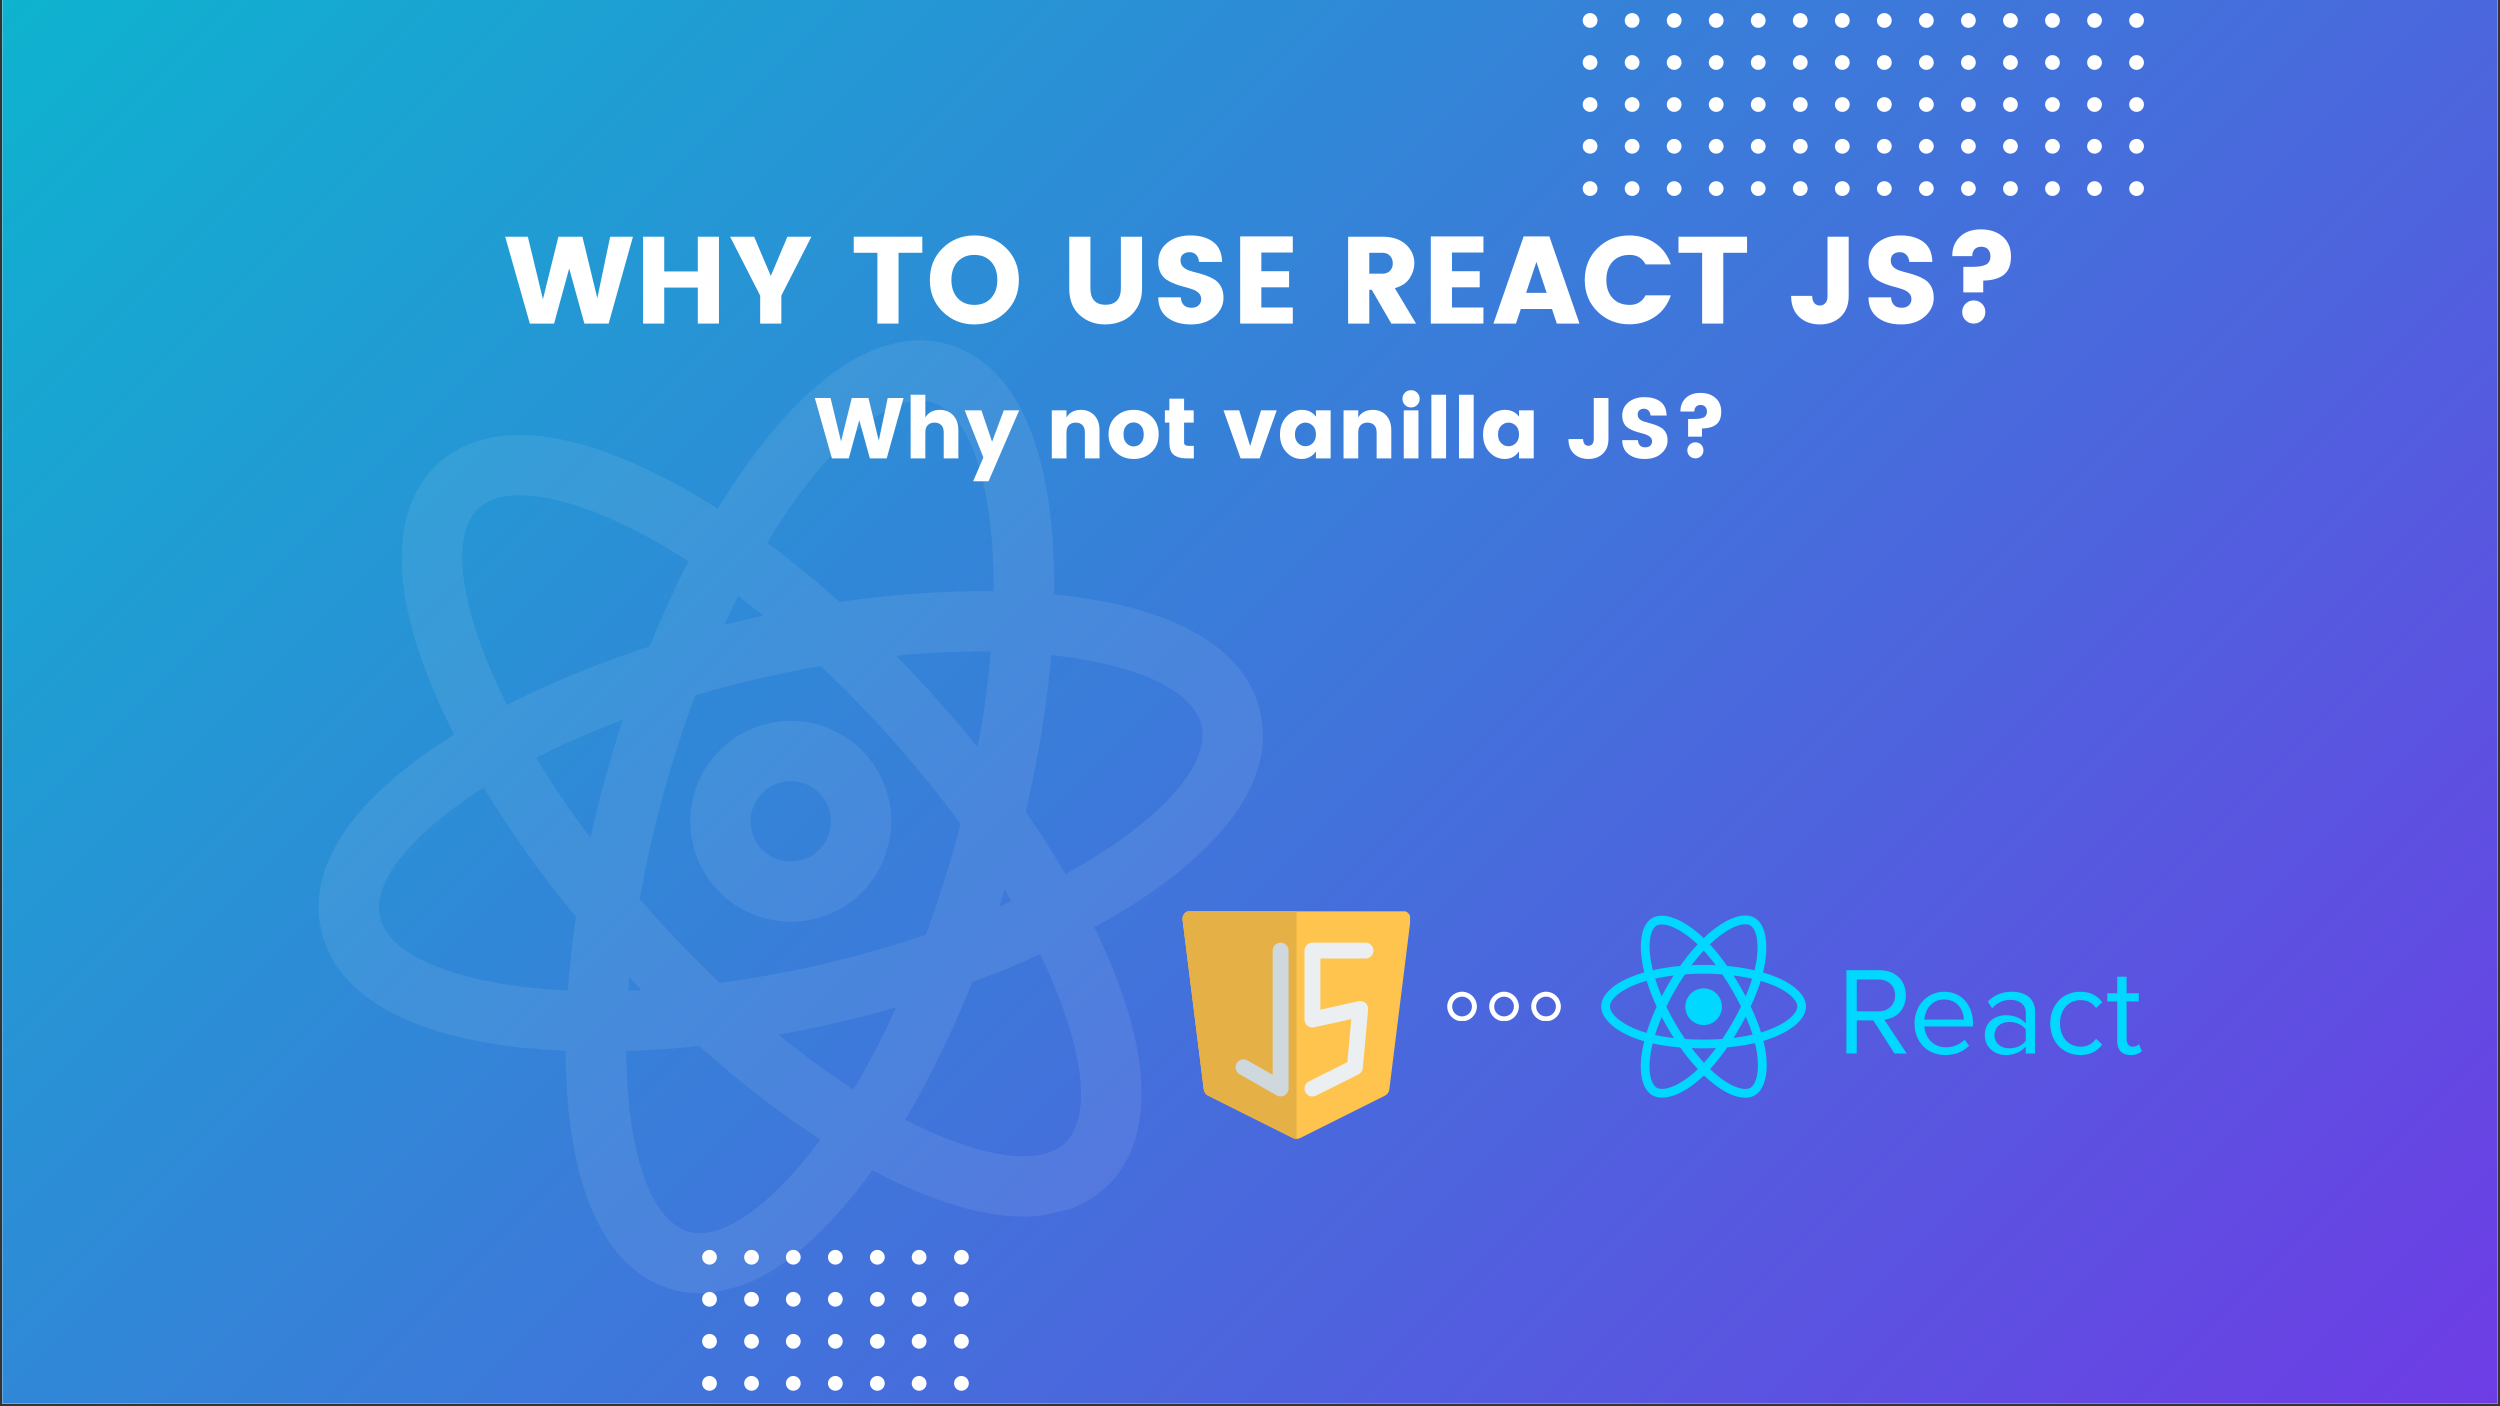<svg xmlns="http://www.w3.org/2000/svg" xmlns:xlink="http://www.w3.org/1999/xlink" width="1280" zoomAndPan="magnify" viewBox="0 0 960 540" height="720" preserveAspectRatio="xMidYMid meet" version="1.0"><rect x="0" y="0" width="960" height="540" fill="#333333" stroke="none"/><defs><filter x="0%" y="0%" width="100%" height="100%" id="5a467e8734"><feColorMatrix values="0 0 0 0 1 0 0 0 0 1 0 0 0 0 1 0 0 0 1 0" color-interpolation-filters="sRGB"/></filter><g/><clipPath id="ac1bc16856"><path d="M 0.887 0 L 959.113 0 L 959.113 539 L 0.887 539 Z M 0.887 0 " clip-rule="nonzero"/></clipPath><linearGradient x1="0.109" gradientTransform="matrix(958.225, 0, 0, 958.225, 0.887, -209.612)" y1="0.109" x2="0.891" gradientUnits="userSpaceOnUse" y2="0.891" id="7e348b332a"><stop stop-opacity="1" stop-color="rgb(5.315%, 70.293%, 81.203%)" offset="0"/><stop stop-opacity="1" stop-color="rgb(5.463%, 70.108%, 81.236%)" offset="0.008"/><stop stop-opacity="1" stop-color="rgb(5.76%, 69.74%, 81.303%)" offset="0.016"/><stop stop-opacity="1" stop-color="rgb(6.056%, 69.371%, 81.371%)" offset="0.023"/><stop stop-opacity="1" stop-color="rgb(6.352%, 69.002%, 81.438%)" offset="0.031"/><stop stop-opacity="1" stop-color="rgb(6.65%, 68.634%, 81.505%)" offset="0.039"/><stop stop-opacity="1" stop-color="rgb(6.946%, 68.265%, 81.572%)" offset="0.047"/><stop stop-opacity="1" stop-color="rgb(7.243%, 67.897%, 81.639%)" offset="0.055"/><stop stop-opacity="1" stop-color="rgb(7.539%, 67.528%, 81.706%)" offset="0.062"/><stop stop-opacity="1" stop-color="rgb(7.835%, 67.159%, 81.773%)" offset="0.07"/><stop stop-opacity="1" stop-color="rgb(8.133%, 66.791%, 81.841%)" offset="0.078"/><stop stop-opacity="1" stop-color="rgb(8.429%, 66.422%, 81.908%)" offset="0.086"/><stop stop-opacity="1" stop-color="rgb(8.727%, 66.054%, 81.975%)" offset="0.094"/><stop stop-opacity="1" stop-color="rgb(9.023%, 65.685%, 82.042%)" offset="0.102"/><stop stop-opacity="1" stop-color="rgb(9.319%, 65.315%, 82.109%)" offset="0.109"/><stop stop-opacity="1" stop-color="rgb(9.616%, 64.948%, 82.176%)" offset="0.117"/><stop stop-opacity="1" stop-color="rgb(9.912%, 64.578%, 82.243%)" offset="0.125"/><stop stop-opacity="1" stop-color="rgb(10.21%, 64.211%, 82.31%)" offset="0.133"/><stop stop-opacity="1" stop-color="rgb(10.506%, 63.841%, 82.378%)" offset="0.141"/><stop stop-opacity="1" stop-color="rgb(10.802%, 63.472%, 82.445%)" offset="0.148"/><stop stop-opacity="1" stop-color="rgb(11.099%, 63.104%, 82.512%)" offset="0.156"/><stop stop-opacity="1" stop-color="rgb(11.395%, 62.735%, 82.579%)" offset="0.164"/><stop stop-opacity="1" stop-color="rgb(11.693%, 62.367%, 82.646%)" offset="0.172"/><stop stop-opacity="1" stop-color="rgb(11.989%, 61.998%, 82.713%)" offset="0.18"/><stop stop-opacity="1" stop-color="rgb(12.285%, 61.629%, 82.78%)" offset="0.188"/><stop stop-opacity="1" stop-color="rgb(12.582%, 61.261%, 82.848%)" offset="0.195"/><stop stop-opacity="1" stop-color="rgb(12.878%, 60.892%, 82.915%)" offset="0.203"/><stop stop-opacity="1" stop-color="rgb(13.176%, 60.524%, 82.982%)" offset="0.211"/><stop stop-opacity="1" stop-color="rgb(13.472%, 60.155%, 83.049%)" offset="0.219"/><stop stop-opacity="1" stop-color="rgb(13.768%, 59.785%, 83.116%)" offset="0.227"/><stop stop-opacity="1" stop-color="rgb(14.066%, 59.418%, 83.183%)" offset="0.234"/><stop stop-opacity="1" stop-color="rgb(14.362%, 59.048%, 83.25%)" offset="0.242"/><stop stop-opacity="1" stop-color="rgb(14.659%, 58.681%, 83.318%)" offset="0.25"/><stop stop-opacity="1" stop-color="rgb(14.955%, 58.311%, 83.385%)" offset="0.258"/><stop stop-opacity="1" stop-color="rgb(15.251%, 57.942%, 83.452%)" offset="0.266"/><stop stop-opacity="1" stop-color="rgb(15.549%, 57.574%, 83.519%)" offset="0.273"/><stop stop-opacity="1" stop-color="rgb(15.845%, 57.205%, 83.586%)" offset="0.281"/><stop stop-opacity="1" stop-color="rgb(16.142%, 56.837%, 83.653%)" offset="0.289"/><stop stop-opacity="1" stop-color="rgb(16.438%, 56.468%, 83.72%)" offset="0.297"/><stop stop-opacity="1" stop-color="rgb(16.734%, 56.099%, 83.788%)" offset="0.305"/><stop stop-opacity="1" stop-color="rgb(17.032%, 55.731%, 83.855%)" offset="0.312"/><stop stop-opacity="1" stop-color="rgb(17.328%, 55.362%, 83.922%)" offset="0.32"/><stop stop-opacity="1" stop-color="rgb(17.625%, 54.994%, 83.989%)" offset="0.328"/><stop stop-opacity="1" stop-color="rgb(17.921%, 54.625%, 84.056%)" offset="0.336"/><stop stop-opacity="1" stop-color="rgb(18.217%, 54.256%, 84.123%)" offset="0.344"/><stop stop-opacity="1" stop-color="rgb(18.515%, 53.888%, 84.19%)" offset="0.352"/><stop stop-opacity="1" stop-color="rgb(18.811%, 53.519%, 84.258%)" offset="0.359"/><stop stop-opacity="1" stop-color="rgb(19.109%, 53.151%, 84.325%)" offset="0.36"/><stop stop-opacity="1" stop-color="rgb(19.257%, 52.966%, 84.358%)" offset="0.367"/><stop stop-opacity="1" stop-color="rgb(19.405%, 52.782%, 84.392%)" offset="0.375"/><stop stop-opacity="1" stop-color="rgb(19.701%, 52.412%, 84.459%)" offset="0.383"/><stop stop-opacity="1" stop-color="rgb(19.998%, 52.045%, 84.526%)" offset="0.391"/><stop stop-opacity="1" stop-color="rgb(20.294%, 51.675%, 84.593%)" offset="0.398"/><stop stop-opacity="1" stop-color="rgb(20.592%, 51.308%, 84.66%)" offset="0.406"/><stop stop-opacity="1" stop-color="rgb(20.888%, 50.938%, 84.727%)" offset="0.414"/><stop stop-opacity="1" stop-color="rgb(21.184%, 50.569%, 84.795%)" offset="0.422"/><stop stop-opacity="1" stop-color="rgb(21.481%, 50.201%, 84.862%)" offset="0.43"/><stop stop-opacity="1" stop-color="rgb(21.777%, 49.832%, 84.929%)" offset="0.438"/><stop stop-opacity="1" stop-color="rgb(22.075%, 49.464%, 84.996%)" offset="0.445"/><stop stop-opacity="1" stop-color="rgb(22.371%, 49.095%, 85.063%)" offset="0.453"/><stop stop-opacity="1" stop-color="rgb(22.667%, 48.726%, 85.13%)" offset="0.461"/><stop stop-opacity="1" stop-color="rgb(22.964%, 48.358%, 85.197%)" offset="0.469"/><stop stop-opacity="1" stop-color="rgb(23.26%, 47.989%, 85.265%)" offset="0.477"/><stop stop-opacity="1" stop-color="rgb(23.558%, 47.621%, 85.332%)" offset="0.484"/><stop stop-opacity="1" stop-color="rgb(23.854%, 47.252%, 85.399%)" offset="0.492"/><stop stop-opacity="1" stop-color="rgb(24.15%, 46.883%, 85.466%)" offset="0.5"/><stop stop-opacity="1" stop-color="rgb(24.448%, 46.515%, 85.533%)" offset="0.508"/><stop stop-opacity="1" stop-color="rgb(24.744%, 46.146%, 85.6%)" offset="0.516"/><stop stop-opacity="1" stop-color="rgb(25.041%, 45.778%, 85.667%)" offset="0.523"/><stop stop-opacity="1" stop-color="rgb(25.337%, 45.409%, 85.735%)" offset="0.531"/><stop stop-opacity="1" stop-color="rgb(25.633%, 45.039%, 85.802%)" offset="0.539"/><stop stop-opacity="1" stop-color="rgb(25.931%, 44.672%, 85.869%)" offset="0.547"/><stop stop-opacity="1" stop-color="rgb(26.227%, 44.302%, 85.936%)" offset="0.555"/><stop stop-opacity="1" stop-color="rgb(26.524%, 43.935%, 86.003%)" offset="0.562"/><stop stop-opacity="1" stop-color="rgb(26.82%, 43.565%, 86.07%)" offset="0.57"/><stop stop-opacity="1" stop-color="rgb(27.116%, 43.196%, 86.137%)" offset="0.578"/><stop stop-opacity="1" stop-color="rgb(27.414%, 42.828%, 86.205%)" offset="0.586"/><stop stop-opacity="1" stop-color="rgb(27.71%, 42.459%, 86.272%)" offset="0.594"/><stop stop-opacity="1" stop-color="rgb(28.008%, 42.091%, 86.339%)" offset="0.602"/><stop stop-opacity="1" stop-color="rgb(28.304%, 41.722%, 86.406%)" offset="0.609"/><stop stop-opacity="1" stop-color="rgb(28.6%, 41.353%, 86.473%)" offset="0.617"/><stop stop-opacity="1" stop-color="rgb(28.897%, 40.985%, 86.54%)" offset="0.625"/><stop stop-opacity="1" stop-color="rgb(29.193%, 40.616%, 86.607%)" offset="0.633"/><stop stop-opacity="1" stop-color="rgb(29.491%, 40.248%, 86.674%)" offset="0.64"/><stop stop-opacity="1" stop-color="rgb(29.639%, 40.063%, 86.708%)" offset="0.641"/><stop stop-opacity="1" stop-color="rgb(29.787%, 39.879%, 86.742%)" offset="0.648"/><stop stop-opacity="1" stop-color="rgb(30.083%, 39.51%, 86.809%)" offset="0.656"/><stop stop-opacity="1" stop-color="rgb(30.38%, 39.142%, 86.876%)" offset="0.664"/><stop stop-opacity="1" stop-color="rgb(30.676%, 38.773%, 86.943%)" offset="0.672"/><stop stop-opacity="1" stop-color="rgb(30.974%, 38.405%, 87.01%)" offset="0.68"/><stop stop-opacity="1" stop-color="rgb(31.27%, 38.036%, 87.077%)" offset="0.688"/><stop stop-opacity="1" stop-color="rgb(31.566%, 37.666%, 87.144%)" offset="0.695"/><stop stop-opacity="1" stop-color="rgb(31.863%, 37.299%, 87.212%)" offset="0.703"/><stop stop-opacity="1" stop-color="rgb(32.159%, 36.929%, 87.279%)" offset="0.711"/><stop stop-opacity="1" stop-color="rgb(32.457%, 36.562%, 87.346%)" offset="0.719"/><stop stop-opacity="1" stop-color="rgb(32.753%, 36.192%, 87.413%)" offset="0.727"/><stop stop-opacity="1" stop-color="rgb(33.049%, 35.823%, 87.48%)" offset="0.734"/><stop stop-opacity="1" stop-color="rgb(33.347%, 35.455%, 87.547%)" offset="0.742"/><stop stop-opacity="1" stop-color="rgb(33.643%, 35.086%, 87.614%)" offset="0.75"/><stop stop-opacity="1" stop-color="rgb(33.94%, 34.718%, 87.682%)" offset="0.758"/><stop stop-opacity="1" stop-color="rgb(34.236%, 34.349%, 87.749%)" offset="0.766"/><stop stop-opacity="1" stop-color="rgb(34.532%, 33.98%, 87.816%)" offset="0.773"/><stop stop-opacity="1" stop-color="rgb(34.83%, 33.612%, 87.883%)" offset="0.781"/><stop stop-opacity="1" stop-color="rgb(35.126%, 33.243%, 87.95%)" offset="0.789"/><stop stop-opacity="1" stop-color="rgb(35.423%, 32.875%, 88.017%)" offset="0.797"/><stop stop-opacity="1" stop-color="rgb(35.719%, 32.506%, 88.084%)" offset="0.805"/><stop stop-opacity="1" stop-color="rgb(36.015%, 32.137%, 88.152%)" offset="0.812"/><stop stop-opacity="1" stop-color="rgb(36.313%, 31.769%, 88.219%)" offset="0.82"/><stop stop-opacity="1" stop-color="rgb(36.609%, 31.4%, 88.286%)" offset="0.828"/><stop stop-opacity="1" stop-color="rgb(36.906%, 31.032%, 88.353%)" offset="0.836"/><stop stop-opacity="1" stop-color="rgb(37.202%, 30.663%, 88.42%)" offset="0.844"/><stop stop-opacity="1" stop-color="rgb(37.498%, 30.293%, 88.487%)" offset="0.852"/><stop stop-opacity="1" stop-color="rgb(37.796%, 29.926%, 88.554%)" offset="0.859"/><stop stop-opacity="1" stop-color="rgb(38.092%, 29.556%, 88.622%)" offset="0.867"/><stop stop-opacity="1" stop-color="rgb(38.39%, 29.189%, 88.689%)" offset="0.875"/><stop stop-opacity="1" stop-color="rgb(38.686%, 28.819%, 88.756%)" offset="0.883"/><stop stop-opacity="1" stop-color="rgb(38.982%, 28.45%, 88.823%)" offset="0.891"/><stop stop-opacity="1" stop-color="rgb(39.279%, 28.082%, 88.89%)" offset="0.898"/><stop stop-opacity="1" stop-color="rgb(39.575%, 27.713%, 88.957%)" offset="0.906"/><stop stop-opacity="1" stop-color="rgb(39.873%, 27.345%, 89.024%)" offset="0.914"/><stop stop-opacity="1" stop-color="rgb(40.169%, 26.976%, 89.091%)" offset="0.922"/><stop stop-opacity="1" stop-color="rgb(40.465%, 26.607%, 89.159%)" offset="0.93"/><stop stop-opacity="1" stop-color="rgb(40.762%, 26.239%, 89.226%)" offset="0.938"/><stop stop-opacity="1" stop-color="rgb(41.058%, 25.87%, 89.293%)" offset="0.945"/><stop stop-opacity="1" stop-color="rgb(41.356%, 25.502%, 89.36%)" offset="0.953"/><stop stop-opacity="1" stop-color="rgb(41.652%, 25.133%, 89.427%)" offset="0.961"/><stop stop-opacity="1" stop-color="rgb(41.948%, 24.763%, 89.494%)" offset="0.969"/><stop stop-opacity="1" stop-color="rgb(42.245%, 24.396%, 89.561%)" offset="0.977"/><stop stop-opacity="1" stop-color="rgb(42.542%, 24.026%, 89.629%)" offset="0.984"/><stop stop-opacity="1" stop-color="rgb(42.839%, 23.659%, 89.696%)" offset="0.992"/><stop stop-opacity="1" stop-color="rgb(43.135%, 23.289%, 89.763%)" offset="1"/></linearGradient><mask id="ba6267f00a"><g filter="url(#5a467e8734)"><rect x="-96" width="1152" fill="#000000" y="-54" height="648" fill-opacity="0.08"/></g></mask><clipPath id="2ac77eb029"><path d="M 38 118 L 401 118 L 401 296 L 38 296 Z M 38 118 " clip-rule="nonzero"/></clipPath><clipPath id="3d35845dd7"><path d="M -0.453 82.973 L 361.855 -1.664 L 439.34 330.023 L 77.031 414.66 Z M -0.453 82.973 " clip-rule="nonzero"/></clipPath><clipPath id="536691dc46"><path d="M -0.453 82.973 L 361.855 -1.664 L 439.34 330.023 L 77.031 414.66 Z M -0.453 82.973 " clip-rule="nonzero"/></clipPath><clipPath id="aef8f7cc94"><path d="M 133 22 L 321 22 L 321 389 L 133 389 Z M 133 22 " clip-rule="nonzero"/></clipPath><clipPath id="2d3ad2fee8"><path d="M -0.453 82.973 L 361.855 -1.664 L 439.34 330.023 L 77.031 414.66 Z M -0.453 82.973 " clip-rule="nonzero"/></clipPath><clipPath id="a258f1b5cc"><path d="M -0.453 82.973 L 361.855 -1.664 L 439.34 330.023 L 77.031 414.66 Z M -0.453 82.973 " clip-rule="nonzero"/></clipPath><clipPath id="c613acf342"><path d="M 70 59 L 355 59 L 355 360 L 70 360 Z M 70 59 " clip-rule="nonzero"/></clipPath><clipPath id="865e65f001"><path d="M -0.453 82.973 L 361.855 -1.664 L 439.34 330.023 L 77.031 414.66 Z M -0.453 82.973 " clip-rule="nonzero"/></clipPath><clipPath id="c0a3c10cbf"><path d="M -0.453 82.973 L 361.855 -1.664 L 439.34 330.023 L 77.031 414.66 Z M -0.453 82.973 " clip-rule="nonzero"/></clipPath><clipPath id="26afd090e2"><path d="M 181 168 L 259 168 L 259 246 L 181 246 Z M 181 168 " clip-rule="nonzero"/></clipPath><clipPath id="9834734493"><path d="M -0.453 82.973 L 361.855 -1.664 L 439.34 330.023 L 77.031 414.66 Z M -0.453 82.973 " clip-rule="nonzero"/></clipPath><clipPath id="99b9fa3d65"><path d="M -0.453 82.973 L 361.855 -1.664 L 439.34 330.023 L 77.031 414.66 Z M -0.453 82.973 " clip-rule="nonzero"/></clipPath><clipPath id="b159bc1b5a"><rect x="0" width="439" y="0" height="415"/></clipPath><clipPath id="86879bb37d"><path d="M 607.703 5 L 614 5 L 614 11 L 607.703 11 Z M 607.703 5 " clip-rule="nonzero"/></clipPath><clipPath id="70361920cc"><path d="M 607.703 21 L 614 21 L 614 27 L 607.703 27 Z M 607.703 21 " clip-rule="nonzero"/></clipPath><clipPath id="10d889e18b"><path d="M 607.703 37 L 614 37 L 614 43 L 607.703 43 Z M 607.703 37 " clip-rule="nonzero"/></clipPath><clipPath id="15f343a42a"><path d="M 607.703 53 L 614 53 L 614 60 L 607.703 60 Z M 607.703 53 " clip-rule="nonzero"/></clipPath><clipPath id="41488cd6a4"><path d="M 607.703 69 L 614 69 L 614 75.402 L 607.703 75.402 Z M 607.703 69 " clip-rule="nonzero"/></clipPath><clipPath id="c1a157d852"><path d="M 623 69 L 630 69 L 630 75.402 L 623 75.402 Z M 623 69 " clip-rule="nonzero"/></clipPath><clipPath id="5f91d6b1aa"><path d="M 640 69 L 646 69 L 646 75.402 L 640 75.402 Z M 640 69 " clip-rule="nonzero"/></clipPath><clipPath id="b31d9ce2e4"><path d="M 656 69 L 662 69 L 662 75.402 L 656 75.402 Z M 656 69 " clip-rule="nonzero"/></clipPath><clipPath id="0acd9b205b"><path d="M 672 69 L 678 69 L 678 75.402 L 672 75.402 Z M 672 69 " clip-rule="nonzero"/></clipPath><clipPath id="3d0f4d85d2"><path d="M 688 69 L 695 69 L 695 75.402 L 688 75.402 Z M 688 69 " clip-rule="nonzero"/></clipPath><clipPath id="b47ad39690"><path d="M 704 69 L 711 69 L 711 75.402 L 704 75.402 Z M 704 69 " clip-rule="nonzero"/></clipPath><clipPath id="721469a0c9"><path d="M 817 5 L 823.301 5 L 823.301 11 L 817 11 Z M 817 5 " clip-rule="nonzero"/></clipPath><clipPath id="4fdaafb39a"><path d="M 817 21 L 823.301 21 L 823.301 27 L 817 27 Z M 817 21 " clip-rule="nonzero"/></clipPath><clipPath id="2258c7da13"><path d="M 817 37 L 823.301 37 L 823.301 43 L 817 43 Z M 817 37 " clip-rule="nonzero"/></clipPath><clipPath id="c042707d58"><path d="M 817 53 L 823.301 53 L 823.301 60 L 817 60 Z M 817 53 " clip-rule="nonzero"/></clipPath><clipPath id="3015fba5e1"><path d="M 720 69 L 727 69 L 727 75.402 L 720 75.402 Z M 720 69 " clip-rule="nonzero"/></clipPath><clipPath id="2d5924a5bc"><path d="M 736 69 L 743 69 L 743 75.402 L 736 75.402 Z M 736 69 " clip-rule="nonzero"/></clipPath><clipPath id="280d50aa30"><path d="M 753 69 L 759 69 L 759 75.402 L 753 75.402 Z M 753 69 " clip-rule="nonzero"/></clipPath><clipPath id="69a666cee3"><path d="M 769 69 L 775 69 L 775 75.402 L 769 75.402 Z M 769 69 " clip-rule="nonzero"/></clipPath><clipPath id="28a2249959"><path d="M 785 69 L 791 69 L 791 75.402 L 785 75.402 Z M 785 69 " clip-rule="nonzero"/></clipPath><clipPath id="f1601fab07"><path d="M 801 69 L 808 69 L 808 75.402 L 801 75.402 Z M 801 69 " clip-rule="nonzero"/></clipPath><clipPath id="e667ac2ba7"><path d="M 817 69 L 823.301 69 L 823.301 75.402 L 817 75.402 Z M 817 69 " clip-rule="nonzero"/></clipPath><clipPath id="db518102cd"><path d="M 269.613 528 L 276 528 L 276 535 L 269.613 535 Z M 269.613 528 " clip-rule="nonzero"/></clipPath><clipPath id="db373c5235"><path d="M 269.613 512 L 276 512 L 276 518 L 269.613 518 Z M 269.613 512 " clip-rule="nonzero"/></clipPath><clipPath id="92dfde93e6"><path d="M 269.613 496 L 276 496 L 276 502 L 269.613 502 Z M 269.613 496 " clip-rule="nonzero"/></clipPath><clipPath id="d48b39352e"><path d="M 269.613 479.918 L 276 479.918 L 276 486 L 269.613 486 Z M 269.613 479.918 " clip-rule="nonzero"/></clipPath><clipPath id="815be72932"><path d="M 285 479.918 L 292 479.918 L 292 486 L 285 486 Z M 285 479.918 " clip-rule="nonzero"/></clipPath><clipPath id="4850810e5e"><path d="M 301 479.918 L 308 479.918 L 308 486 L 301 486 Z M 301 479.918 " clip-rule="nonzero"/></clipPath><clipPath id="0c1c50a443"><path d="M 317 479.918 L 324 479.918 L 324 486 L 317 486 Z M 317 479.918 " clip-rule="nonzero"/></clipPath><clipPath id="bb0a8714f0"><path d="M 334 479.918 L 340 479.918 L 340 486 L 334 486 Z M 334 479.918 " clip-rule="nonzero"/></clipPath><clipPath id="c302323d7f"><path d="M 350 479.918 L 356 479.918 L 356 486 L 350 486 Z M 350 479.918 " clip-rule="nonzero"/></clipPath><clipPath id="33ad127288"><path d="M 366 528 L 372.176 528 L 372.176 535 L 366 535 Z M 366 528 " clip-rule="nonzero"/></clipPath><clipPath id="eaabc4a071"><path d="M 366 512 L 372.176 512 L 372.176 518 L 366 518 Z M 366 512 " clip-rule="nonzero"/></clipPath><clipPath id="81d1a2ba11"><path d="M 366 496 L 372.176 496 L 372.176 502 L 366 502 Z M 366 496 " clip-rule="nonzero"/></clipPath><clipPath id="a8c20e708a"><path d="M 366 479.918 L 372.176 479.918 L 372.176 486 L 366 486 Z M 366 479.918 " clip-rule="nonzero"/></clipPath><clipPath id="0feeaf5a24"><path d="M 555.656 380.812 L 599.824 380.812 L 599.824 392.043 L 555.656 392.043 Z M 555.656 380.812 " clip-rule="nonzero"/></clipPath><clipPath id="8ae353443d"><path d="M 454 349.953 L 541.461 349.953 L 541.461 437.543 L 454 437.543 Z M 454 349.953 " clip-rule="nonzero"/></clipPath><clipPath id="081984ac80"><path d="M 454 349.953 L 498 349.953 L 498 437.543 L 454 437.543 Z M 454 349.953 " clip-rule="nonzero"/></clipPath><clipPath id="265954660a"><path d="M 613.887 353 L 711 353 L 711 421 L 613.887 421 Z M 613.887 353 " clip-rule="nonzero"/></clipPath><clipPath id="34dfc24883"><path d="M 613.887 349.953 L 696 349.953 L 696 423.316 L 613.887 423.316 Z M 613.887 349.953 " clip-rule="nonzero"/></clipPath></defs><g clip-path="url(#ac1bc16856)"><path fill="#ffffff" d="M 0.887 0 L 959.113 0 L 959.113 539 L 0.887 539 Z M 0.887 0 " fill-opacity="1" fill-rule="nonzero"/><path fill="#ffffff" d="M 0.887 0 L 959.113 0 L 959.113 539 L 0.887 539 Z M 0.887 0 " fill-opacity="1" fill-rule="nonzero"/><path fill="url(#7e348b332a)" d="M 0.887 0 L 0.887 539 L 959.113 539 L 959.113 0 Z M 0.887 0 " fill-rule="nonzero"/></g><g mask="url(#ba6267f00a)"><g transform="matrix(1, 0, 0, 1, 84, 108)"><g clip-path="url(#b159bc1b5a)"><g clip-path="url(#2ac77eb029)"><g clip-path="url(#3d35845dd7)"><g clip-path="url(#536691dc46)"><path fill="#ffffff" d="M 237.707 284.645 C 150.324 305.059 51.121 299.672 39.402 249.5 C 27.68 199.328 114.23 150.547 201.609 130.137 C 288.988 109.723 388.195 115.109 399.914 165.281 C 411.637 215.453 325.086 264.234 237.707 284.645 Z M 206.875 152.668 C 116.594 173.758 55.898 218.398 61.934 244.234 C 67.969 270.074 142.164 283.203 232.441 262.113 C 322.719 241.023 383.418 196.383 377.383 170.543 C 371.348 144.707 297.152 131.578 206.875 152.668 Z M 206.875 152.668 " fill-opacity="1" fill-rule="nonzero"/></g></g></g><g clip-path="url(#aef8f7cc94)"><g clip-path="url(#2d3ad2fee8)"><g clip-path="url(#a258f1b5cc)"><path fill="#ffffff" d="M 194.77 387.426 C 186.945 389.254 179.332 389.004 172.293 386.609 C 123.477 370.102 125.086 268.086 151.375 180.508 C 173.531 106.645 210.758 47.098 246.199 28.805 C 258.535 22.422 270.82 21.027 281.73 24.734 C 330.543 41.246 328.934 143.258 302.645 230.84 C 280.504 304.699 243.273 364.23 207.824 382.539 C 203.441 384.797 199.066 386.422 194.77 387.426 Z M 264.523 46.418 C 262.09 46.988 259.516 47.969 256.801 49.379 C 232.105 62.117 196.766 109.66 173.52 187.152 C 146.172 278.324 154.23 356.09 179.691 364.715 C 184.578 366.379 190.465 365.461 197.188 361.973 C 221.902 349.23 257.223 301.676 280.473 224.199 C 307.836 133.027 299.777 55.258 274.301 46.637 C 271.379 45.656 268.113 45.578 264.523 46.418 Z M 264.523 46.418 " fill-opacity="1" fill-rule="nonzero"/></g></g></g><g clip-path="url(#c613acf342)"><g clip-path="url(#865e65f001)"><g clip-path="url(#c0a3c10cbf)"><path fill="#ffffff" d="M 321.73 357.766 C 317.438 358.77 312.797 359.254 307.867 359.168 C 267.969 358.461 208.219 321.586 155.648 265.18 C 93.273 198.293 46.637 107.551 83.102 71.137 C 91.211 62.984 102.855 58.793 116.746 59.047 C 156.621 59.746 216.375 96.637 268.965 153.039 C 331.336 219.922 377.973 310.664 341.523 347.074 C 336.273 352.34 329.574 355.934 321.73 357.766 Z M 108.121 82.957 C 104.531 83.793 101.637 85.309 99.449 87.484 C 80.418 106.504 107.645 179.793 172.57 249.406 C 227.738 308.566 280.484 335.531 308.273 336.023 C 315.863 336.168 321.516 334.387 325.176 330.73 C 344.191 311.711 316.965 238.422 252.039 168.809 C 196.867 109.637 144.129 82.688 116.336 82.191 C 113.297 82.125 110.555 82.387 108.121 82.957 Z M 108.121 82.957 " fill-opacity="1" fill-rule="nonzero"/></g></g></g><g clip-path="url(#26afd090e2)"><g clip-path="url(#9834734493)"><g clip-path="url(#99b9fa3d65)"><path fill="#ffffff" d="M 228.43 244.945 C 207.73 249.781 186.945 236.879 182.105 216.164 C 177.266 195.449 190.184 174.672 210.887 169.836 C 231.586 165 252.371 177.902 257.211 198.617 C 262.051 219.332 249.129 240.109 228.43 244.945 Z M 216.148 192.367 C 207.871 194.301 202.699 202.609 204.637 210.898 C 206.574 219.191 214.891 224.344 223.168 222.41 C 231.445 220.477 236.617 212.172 234.68 203.883 C 232.742 195.59 224.426 190.434 216.148 192.367 Z M 216.148 192.367 " fill-opacity="1" fill-rule="nonzero"/></g></g></g></g></g></g><g clip-path="url(#86879bb37d)"><path fill="#ffffff" d="M 610.594 5.02 C 609.031 5.02 607.758 6.289 607.758 7.855 C 607.758 9.418 609.031 10.688 610.594 10.688 C 612.156 10.688 613.43 9.418 613.43 7.855 C 613.43 6.289 612.156 5.02 610.594 5.02 " fill-opacity="1" fill-rule="nonzero"/></g><path fill="#ffffff" d="M 626.738 5.02 C 625.172 5.02 623.902 6.289 623.902 7.855 C 623.902 9.418 625.172 10.688 626.738 10.688 C 628.301 10.688 629.57 9.418 629.57 7.855 C 629.57 6.289 628.301 5.02 626.738 5.02 " fill-opacity="1" fill-rule="nonzero"/><path fill="#ffffff" d="M 642.879 5.02 C 641.316 5.02 640.043 6.289 640.043 7.855 C 640.043 9.418 641.316 10.688 642.879 10.688 C 644.441 10.688 645.715 9.418 645.715 7.855 C 645.715 6.289 644.441 5.02 642.879 5.02 " fill-opacity="1" fill-rule="nonzero"/><path fill="#ffffff" d="M 659.02 5.02 C 657.457 5.02 656.184 6.289 656.184 7.855 C 656.184 9.418 657.457 10.688 659.02 10.688 C 660.586 10.688 661.855 9.418 661.855 7.855 C 661.855 6.289 660.586 5.02 659.02 5.02 " fill-opacity="1" fill-rule="nonzero"/><path fill="#ffffff" d="M 675.164 5.02 C 673.602 5.02 672.328 6.289 672.328 7.855 C 672.328 9.418 673.602 10.688 675.164 10.688 C 676.727 10.688 678 9.418 678 7.855 C 678 6.289 676.727 5.02 675.164 5.02 " fill-opacity="1" fill-rule="nonzero"/><path fill="#ffffff" d="M 691.305 5.02 C 689.742 5.02 688.469 6.289 688.469 7.855 C 688.469 9.418 689.742 10.688 691.305 10.688 C 692.871 10.688 694.141 9.418 694.141 7.855 C 694.141 6.289 692.871 5.02 691.305 5.02 " fill-opacity="1" fill-rule="nonzero"/><path fill="#ffffff" d="M 707.449 5.02 C 705.883 5.02 704.613 6.289 704.613 7.855 C 704.613 9.418 705.883 10.688 707.449 10.688 C 709.012 10.688 710.285 9.418 710.285 7.855 C 710.285 6.289 709.012 5.02 707.449 5.02 " fill-opacity="1" fill-rule="nonzero"/><g clip-path="url(#70361920cc)"><path fill="#ffffff" d="M 610.594 21.16 C 609.031 21.16 607.758 22.434 607.758 23.996 C 607.758 25.559 609.031 26.832 610.594 26.832 C 612.156 26.832 613.43 25.559 613.43 23.996 C 613.43 22.434 612.156 21.16 610.594 21.16 " fill-opacity="1" fill-rule="nonzero"/></g><path fill="#ffffff" d="M 626.738 21.16 C 625.172 21.16 623.902 22.434 623.902 23.996 C 623.902 25.559 625.172 26.832 626.738 26.832 C 628.301 26.832 629.57 25.559 629.57 23.996 C 629.57 22.434 628.301 21.16 626.738 21.16 " fill-opacity="1" fill-rule="nonzero"/><path fill="#ffffff" d="M 642.879 21.16 C 641.316 21.16 640.043 22.434 640.043 23.996 C 640.043 25.559 641.316 26.832 642.879 26.832 C 644.441 26.832 645.715 25.559 645.715 23.996 C 645.715 22.434 644.441 21.16 642.879 21.16 " fill-opacity="1" fill-rule="nonzero"/><path fill="#ffffff" d="M 659.02 21.16 C 657.457 21.16 656.184 22.434 656.184 23.996 C 656.184 25.559 657.457 26.832 659.02 26.832 C 660.586 26.832 661.855 25.559 661.855 23.996 C 661.855 22.434 660.586 21.16 659.02 21.16 " fill-opacity="1" fill-rule="nonzero"/><path fill="#ffffff" d="M 675.164 21.16 C 673.602 21.16 672.328 22.434 672.328 23.996 C 672.328 25.559 673.602 26.832 675.164 26.832 C 676.727 26.832 678 25.559 678 23.996 C 678 22.434 676.727 21.16 675.164 21.16 " fill-opacity="1" fill-rule="nonzero"/><path fill="#ffffff" d="M 691.305 21.16 C 689.742 21.16 688.469 22.434 688.469 23.996 C 688.469 25.559 689.742 26.832 691.305 26.832 C 692.871 26.832 694.141 25.559 694.141 23.996 C 694.141 22.434 692.871 21.16 691.305 21.16 " fill-opacity="1" fill-rule="nonzero"/><path fill="#ffffff" d="M 707.449 21.16 C 705.883 21.16 704.613 22.434 704.613 23.996 C 704.613 25.559 705.883 26.832 707.449 26.832 C 709.012 26.832 710.285 25.559 710.285 23.996 C 710.285 22.434 709.012 21.16 707.449 21.16 " fill-opacity="1" fill-rule="nonzero"/><g clip-path="url(#10d889e18b)"><path fill="#ffffff" d="M 610.594 37.301 C 609.031 37.301 607.758 38.57 607.758 40.137 C 607.758 41.699 609.031 42.969 610.594 42.969 C 612.156 42.969 613.43 41.699 613.43 40.137 C 613.43 38.57 612.156 37.301 610.594 37.301 " fill-opacity="1" fill-rule="nonzero"/></g><path fill="#ffffff" d="M 626.738 37.301 C 625.172 37.301 623.902 38.57 623.902 40.137 C 623.902 41.699 625.172 42.969 626.738 42.969 C 628.301 42.969 629.57 41.699 629.57 40.137 C 629.57 38.57 628.301 37.301 626.738 37.301 " fill-opacity="1" fill-rule="nonzero"/><path fill="#ffffff" d="M 642.879 37.301 C 641.316 37.301 640.043 38.57 640.043 40.137 C 640.043 41.699 641.316 42.969 642.879 42.969 C 644.441 42.969 645.715 41.699 645.715 40.137 C 645.715 38.57 644.441 37.301 642.879 37.301 " fill-opacity="1" fill-rule="nonzero"/><path fill="#ffffff" d="M 659.02 37.301 C 657.457 37.301 656.184 38.57 656.184 40.137 C 656.184 41.699 657.457 42.969 659.02 42.969 C 660.586 42.969 661.855 41.699 661.855 40.137 C 661.855 38.57 660.586 37.301 659.02 37.301 " fill-opacity="1" fill-rule="nonzero"/><path fill="#ffffff" d="M 675.164 37.301 C 673.602 37.301 672.328 38.57 672.328 40.137 C 672.328 41.699 673.602 42.969 675.164 42.969 C 676.727 42.969 678 41.699 678 40.137 C 678 38.57 676.727 37.301 675.164 37.301 " fill-opacity="1" fill-rule="nonzero"/><path fill="#ffffff" d="M 691.305 37.301 C 689.742 37.301 688.469 38.57 688.469 40.137 C 688.469 41.699 689.742 42.969 691.305 42.969 C 692.871 42.969 694.141 41.699 694.141 40.137 C 694.141 38.57 692.871 37.301 691.305 37.301 " fill-opacity="1" fill-rule="nonzero"/><path fill="#ffffff" d="M 707.449 37.301 C 705.883 37.301 704.613 38.57 704.613 40.137 C 704.613 41.699 705.883 42.969 707.449 42.969 C 709.012 42.969 710.285 41.699 710.285 40.137 C 710.285 38.57 709.012 37.301 707.449 37.301 " fill-opacity="1" fill-rule="nonzero"/><g clip-path="url(#15f343a42a)"><path fill="#ffffff" d="M 610.594 53.336 C 609.031 53.336 607.758 54.609 607.758 56.172 C 607.758 57.734 609.031 59.008 610.594 59.008 C 612.156 59.008 613.43 57.734 613.43 56.172 C 613.43 54.609 612.156 53.336 610.594 53.336 " fill-opacity="1" fill-rule="nonzero"/></g><path fill="#ffffff" d="M 626.738 53.336 C 625.172 53.336 623.902 54.609 623.902 56.172 C 623.902 57.734 625.172 59.008 626.738 59.008 C 628.301 59.008 629.57 57.734 629.57 56.172 C 629.57 54.609 628.301 53.336 626.738 53.336 " fill-opacity="1" fill-rule="nonzero"/><path fill="#ffffff" d="M 642.879 53.336 C 641.316 53.336 640.043 54.609 640.043 56.172 C 640.043 57.734 641.316 59.008 642.879 59.008 C 644.441 59.008 645.715 57.734 645.715 56.172 C 645.715 54.609 644.441 53.336 642.879 53.336 " fill-opacity="1" fill-rule="nonzero"/><path fill="#ffffff" d="M 659.02 53.336 C 657.457 53.336 656.184 54.609 656.184 56.172 C 656.184 57.734 657.457 59.008 659.02 59.008 C 660.586 59.008 661.855 57.734 661.855 56.172 C 661.855 54.609 660.586 53.336 659.02 53.336 " fill-opacity="1" fill-rule="nonzero"/><path fill="#ffffff" d="M 675.164 53.336 C 673.602 53.336 672.328 54.609 672.328 56.172 C 672.328 57.734 673.602 59.008 675.164 59.008 C 676.727 59.008 678 57.734 678 56.172 C 678 54.609 676.727 53.336 675.164 53.336 " fill-opacity="1" fill-rule="nonzero"/><path fill="#ffffff" d="M 691.305 53.336 C 689.742 53.336 688.469 54.609 688.469 56.172 C 688.469 57.734 689.742 59.008 691.305 59.008 C 692.871 59.008 694.141 57.734 694.141 56.172 C 694.141 54.609 692.871 53.336 691.305 53.336 " fill-opacity="1" fill-rule="nonzero"/><path fill="#ffffff" d="M 707.449 53.336 C 705.883 53.336 704.613 54.609 704.613 56.172 C 704.613 57.734 705.883 59.008 707.449 59.008 C 709.012 59.008 710.285 57.734 710.285 56.172 C 710.285 54.609 709.012 53.336 707.449 53.336 " fill-opacity="1" fill-rule="nonzero"/><g clip-path="url(#41488cd6a4)"><path fill="#ffffff" d="M 610.594 69.578 C 609.031 69.578 607.758 70.852 607.758 72.414 C 607.758 73.98 609.031 75.25 610.594 75.25 C 612.156 75.25 613.43 73.98 613.43 72.414 C 613.43 70.852 612.156 69.578 610.594 69.578 " fill-opacity="1" fill-rule="nonzero"/></g><g clip-path="url(#c1a157d852)"><path fill="#ffffff" d="M 626.738 69.578 C 625.172 69.578 623.902 70.852 623.902 72.414 C 623.902 73.98 625.172 75.25 626.738 75.25 C 628.301 75.25 629.57 73.98 629.57 72.414 C 629.57 70.852 628.301 69.578 626.738 69.578 " fill-opacity="1" fill-rule="nonzero"/></g><g clip-path="url(#5f91d6b1aa)"><path fill="#ffffff" d="M 642.879 69.578 C 641.316 69.578 640.043 70.852 640.043 72.414 C 640.043 73.98 641.316 75.25 642.879 75.25 C 644.441 75.25 645.715 73.98 645.715 72.414 C 645.715 70.852 644.441 69.578 642.879 69.578 " fill-opacity="1" fill-rule="nonzero"/></g><g clip-path="url(#b31d9ce2e4)"><path fill="#ffffff" d="M 659.02 69.578 C 657.457 69.578 656.184 70.852 656.184 72.414 C 656.184 73.98 657.457 75.25 659.02 75.25 C 660.586 75.25 661.855 73.98 661.855 72.414 C 661.855 70.852 660.586 69.578 659.02 69.578 " fill-opacity="1" fill-rule="nonzero"/></g><g clip-path="url(#0acd9b205b)"><path fill="#ffffff" d="M 675.164 69.578 C 673.602 69.578 672.328 70.852 672.328 72.414 C 672.328 73.98 673.602 75.25 675.164 75.25 C 676.727 75.25 678 73.98 678 72.414 C 678 70.852 676.727 69.578 675.164 69.578 " fill-opacity="1" fill-rule="nonzero"/></g><g clip-path="url(#3d0f4d85d2)"><path fill="#ffffff" d="M 691.305 69.578 C 689.742 69.578 688.469 70.852 688.469 72.414 C 688.469 73.98 689.742 75.25 691.305 75.25 C 692.871 75.25 694.141 73.98 694.141 72.414 C 694.141 70.852 692.871 69.578 691.305 69.578 " fill-opacity="1" fill-rule="nonzero"/></g><g clip-path="url(#b47ad39690)"><path fill="#ffffff" d="M 707.449 69.578 C 705.883 69.578 704.613 70.852 704.613 72.414 C 704.613 73.98 705.883 75.25 707.449 75.25 C 709.012 75.25 710.285 73.98 710.285 72.414 C 710.285 70.852 709.012 69.578 707.449 69.578 " fill-opacity="1" fill-rule="nonzero"/></g><path fill="#ffffff" d="M 723.582 5.02 C 722.02 5.02 720.75 6.289 720.75 7.855 C 720.75 9.418 722.02 10.688 723.582 10.688 C 725.148 10.688 726.418 9.418 726.418 7.855 C 726.418 6.289 725.148 5.02 723.582 5.02 " fill-opacity="1" fill-rule="nonzero"/><path fill="#ffffff" d="M 739.727 5.02 C 738.164 5.02 736.891 6.289 736.891 7.855 C 736.891 9.418 738.164 10.688 739.727 10.688 C 741.289 10.688 742.562 9.418 742.562 7.855 C 742.562 6.289 741.289 5.02 739.727 5.02 " fill-opacity="1" fill-rule="nonzero"/><path fill="#ffffff" d="M 755.867 5.02 C 754.305 5.02 753.035 6.289 753.035 7.855 C 753.035 9.418 754.305 10.688 755.867 10.688 C 757.434 10.688 758.703 9.418 758.703 7.855 C 758.703 6.289 757.434 5.02 755.867 5.02 " fill-opacity="1" fill-rule="nonzero"/><path fill="#ffffff" d="M 772.012 5.02 C 770.449 5.02 769.176 6.289 769.176 7.855 C 769.176 9.418 770.449 10.688 772.012 10.688 C 773.574 10.688 774.848 9.418 774.848 7.855 C 774.848 6.289 773.574 5.02 772.012 5.02 " fill-opacity="1" fill-rule="nonzero"/><path fill="#ffffff" d="M 788.152 5.02 C 786.59 5.02 785.316 6.289 785.316 7.855 C 785.316 9.418 786.59 10.688 788.152 10.688 C 789.715 10.688 790.988 9.418 790.988 7.855 C 790.988 6.289 789.715 5.02 788.152 5.02 " fill-opacity="1" fill-rule="nonzero"/><path fill="#ffffff" d="M 804.297 5.02 C 802.73 5.02 801.461 6.289 801.461 7.855 C 801.461 9.418 802.73 10.688 804.297 10.688 C 805.859 10.688 807.133 9.418 807.133 7.855 C 807.133 6.289 805.859 5.02 804.297 5.02 " fill-opacity="1" fill-rule="nonzero"/><g clip-path="url(#721469a0c9)"><path fill="#ffffff" d="M 820.438 5.02 C 818.875 5.02 817.602 6.289 817.602 7.855 C 817.602 9.418 818.875 10.688 820.438 10.688 C 822 10.688 823.273 9.418 823.273 7.855 C 823.273 6.289 822 5.02 820.438 5.02 " fill-opacity="1" fill-rule="nonzero"/></g><path fill="#ffffff" d="M 723.582 21.16 C 722.02 21.16 720.75 22.434 720.75 23.996 C 720.75 25.559 722.02 26.832 723.582 26.832 C 725.148 26.832 726.418 25.559 726.418 23.996 C 726.418 22.434 725.148 21.16 723.582 21.16 " fill-opacity="1" fill-rule="nonzero"/><path fill="#ffffff" d="M 739.727 21.16 C 738.164 21.16 736.891 22.434 736.891 23.996 C 736.891 25.559 738.164 26.832 739.727 26.832 C 741.289 26.832 742.562 25.559 742.562 23.996 C 742.562 22.434 741.289 21.16 739.727 21.16 " fill-opacity="1" fill-rule="nonzero"/><path fill="#ffffff" d="M 755.867 21.16 C 754.305 21.16 753.035 22.434 753.035 23.996 C 753.035 25.559 754.305 26.832 755.867 26.832 C 757.434 26.832 758.703 25.559 758.703 23.996 C 758.703 22.434 757.434 21.16 755.867 21.16 " fill-opacity="1" fill-rule="nonzero"/><path fill="#ffffff" d="M 772.012 21.16 C 770.449 21.16 769.176 22.434 769.176 23.996 C 769.176 25.559 770.449 26.832 772.012 26.832 C 773.574 26.832 774.848 25.559 774.848 23.996 C 774.848 22.434 773.574 21.16 772.012 21.16 " fill-opacity="1" fill-rule="nonzero"/><path fill="#ffffff" d="M 788.152 21.16 C 786.59 21.16 785.316 22.434 785.316 23.996 C 785.316 25.559 786.59 26.832 788.152 26.832 C 789.715 26.832 790.988 25.559 790.988 23.996 C 790.988 22.434 789.715 21.16 788.152 21.16 " fill-opacity="1" fill-rule="nonzero"/><path fill="#ffffff" d="M 804.297 21.16 C 802.73 21.16 801.461 22.434 801.461 23.996 C 801.461 25.559 802.73 26.832 804.297 26.832 C 805.859 26.832 807.133 25.559 807.133 23.996 C 807.133 22.434 805.859 21.16 804.297 21.16 " fill-opacity="1" fill-rule="nonzero"/><g clip-path="url(#4fdaafb39a)"><path fill="#ffffff" d="M 820.438 21.16 C 818.875 21.16 817.602 22.434 817.602 23.996 C 817.602 25.559 818.875 26.832 820.438 26.832 C 822 26.832 823.273 25.559 823.273 23.996 C 823.273 22.434 822 21.16 820.438 21.16 " fill-opacity="1" fill-rule="nonzero"/></g><path fill="#ffffff" d="M 723.582 37.301 C 722.02 37.301 720.75 38.57 720.75 40.137 C 720.75 41.699 722.02 42.969 723.582 42.969 C 725.148 42.969 726.418 41.699 726.418 40.137 C 726.418 38.57 725.148 37.301 723.582 37.301 " fill-opacity="1" fill-rule="nonzero"/><path fill="#ffffff" d="M 739.727 37.301 C 738.164 37.301 736.891 38.57 736.891 40.137 C 736.891 41.699 738.164 42.969 739.727 42.969 C 741.289 42.969 742.562 41.699 742.562 40.137 C 742.562 38.57 741.289 37.301 739.727 37.301 " fill-opacity="1" fill-rule="nonzero"/><path fill="#ffffff" d="M 755.867 37.301 C 754.305 37.301 753.035 38.57 753.035 40.137 C 753.035 41.699 754.305 42.969 755.867 42.969 C 757.434 42.969 758.703 41.699 758.703 40.137 C 758.703 38.57 757.434 37.301 755.867 37.301 " fill-opacity="1" fill-rule="nonzero"/><path fill="#ffffff" d="M 772.012 37.301 C 770.449 37.301 769.176 38.57 769.176 40.137 C 769.176 41.699 770.449 42.969 772.012 42.969 C 773.574 42.969 774.848 41.699 774.848 40.137 C 774.848 38.57 773.574 37.301 772.012 37.301 " fill-opacity="1" fill-rule="nonzero"/><path fill="#ffffff" d="M 788.152 37.301 C 786.59 37.301 785.316 38.57 785.316 40.137 C 785.316 41.699 786.59 42.969 788.152 42.969 C 789.715 42.969 790.988 41.699 790.988 40.137 C 790.988 38.57 789.715 37.301 788.152 37.301 " fill-opacity="1" fill-rule="nonzero"/><path fill="#ffffff" d="M 804.297 37.301 C 802.73 37.301 801.461 38.57 801.461 40.137 C 801.461 41.699 802.73 42.969 804.297 42.969 C 805.859 42.969 807.133 41.699 807.133 40.137 C 807.133 38.57 805.859 37.301 804.297 37.301 " fill-opacity="1" fill-rule="nonzero"/><g clip-path="url(#2258c7da13)"><path fill="#ffffff" d="M 820.438 37.301 C 818.875 37.301 817.602 38.57 817.602 40.137 C 817.602 41.699 818.875 42.969 820.438 42.969 C 822 42.969 823.273 41.699 823.273 40.137 C 823.273 38.57 822 37.301 820.438 37.301 " fill-opacity="1" fill-rule="nonzero"/></g><path fill="#ffffff" d="M 723.582 53.336 C 722.02 53.336 720.75 54.609 720.75 56.172 C 720.75 57.734 722.02 59.008 723.582 59.008 C 725.148 59.008 726.418 57.734 726.418 56.172 C 726.418 54.609 725.148 53.336 723.582 53.336 " fill-opacity="1" fill-rule="nonzero"/><path fill="#ffffff" d="M 739.727 53.336 C 738.164 53.336 736.891 54.609 736.891 56.172 C 736.891 57.734 738.164 59.008 739.727 59.008 C 741.289 59.008 742.562 57.734 742.562 56.172 C 742.562 54.609 741.289 53.336 739.727 53.336 " fill-opacity="1" fill-rule="nonzero"/><path fill="#ffffff" d="M 755.867 53.336 C 754.305 53.336 753.035 54.609 753.035 56.172 C 753.035 57.734 754.305 59.008 755.867 59.008 C 757.434 59.008 758.703 57.734 758.703 56.172 C 758.703 54.609 757.434 53.336 755.867 53.336 " fill-opacity="1" fill-rule="nonzero"/><path fill="#ffffff" d="M 772.012 53.336 C 770.449 53.336 769.176 54.609 769.176 56.172 C 769.176 57.734 770.449 59.008 772.012 59.008 C 773.574 59.008 774.848 57.734 774.848 56.172 C 774.848 54.609 773.574 53.336 772.012 53.336 " fill-opacity="1" fill-rule="nonzero"/><path fill="#ffffff" d="M 788.152 53.336 C 786.59 53.336 785.316 54.609 785.316 56.172 C 785.316 57.734 786.59 59.008 788.152 59.008 C 789.715 59.008 790.988 57.734 790.988 56.172 C 790.988 54.609 789.715 53.336 788.152 53.336 " fill-opacity="1" fill-rule="nonzero"/><path fill="#ffffff" d="M 804.297 53.336 C 802.73 53.336 801.461 54.609 801.461 56.172 C 801.461 57.734 802.73 59.008 804.297 59.008 C 805.859 59.008 807.133 57.734 807.133 56.172 C 807.133 54.609 805.859 53.336 804.297 53.336 " fill-opacity="1" fill-rule="nonzero"/><g clip-path="url(#c042707d58)"><path fill="#ffffff" d="M 820.438 53.336 C 818.875 53.336 817.602 54.609 817.602 56.172 C 817.602 57.734 818.875 59.008 820.438 59.008 C 822 59.008 823.273 57.734 823.273 56.172 C 823.273 54.609 822 53.336 820.438 53.336 " fill-opacity="1" fill-rule="nonzero"/></g><g clip-path="url(#3015fba5e1)"><path fill="#ffffff" d="M 723.582 69.578 C 722.02 69.578 720.75 70.852 720.75 72.414 C 720.75 73.98 722.02 75.25 723.582 75.25 C 725.148 75.25 726.418 73.98 726.418 72.414 C 726.418 70.852 725.148 69.578 723.582 69.578 " fill-opacity="1" fill-rule="nonzero"/></g><g clip-path="url(#2d5924a5bc)"><path fill="#ffffff" d="M 739.727 69.578 C 738.164 69.578 736.891 70.852 736.891 72.414 C 736.891 73.98 738.164 75.25 739.727 75.25 C 741.289 75.25 742.562 73.98 742.562 72.414 C 742.562 70.852 741.289 69.578 739.727 69.578 " fill-opacity="1" fill-rule="nonzero"/></g><g clip-path="url(#280d50aa30)"><path fill="#ffffff" d="M 755.867 69.578 C 754.305 69.578 753.035 70.852 753.035 72.414 C 753.035 73.98 754.305 75.25 755.867 75.25 C 757.434 75.25 758.703 73.98 758.703 72.414 C 758.703 70.852 757.434 69.578 755.867 69.578 " fill-opacity="1" fill-rule="nonzero"/></g><g clip-path="url(#69a666cee3)"><path fill="#ffffff" d="M 772.012 69.578 C 770.449 69.578 769.176 70.852 769.176 72.414 C 769.176 73.98 770.449 75.25 772.012 75.25 C 773.574 75.25 774.848 73.98 774.848 72.414 C 774.848 70.852 773.574 69.578 772.012 69.578 " fill-opacity="1" fill-rule="nonzero"/></g><g clip-path="url(#28a2249959)"><path fill="#ffffff" d="M 788.152 69.578 C 786.59 69.578 785.316 70.852 785.316 72.414 C 785.316 73.98 786.59 75.25 788.152 75.25 C 789.715 75.25 790.988 73.98 790.988 72.414 C 790.988 70.852 789.715 69.578 788.152 69.578 " fill-opacity="1" fill-rule="nonzero"/></g><g clip-path="url(#f1601fab07)"><path fill="#ffffff" d="M 804.297 69.578 C 802.73 69.578 801.461 70.852 801.461 72.414 C 801.461 73.98 802.73 75.25 804.297 75.25 C 805.859 75.25 807.133 73.98 807.133 72.414 C 807.133 70.852 805.859 69.578 804.297 69.578 " fill-opacity="1" fill-rule="nonzero"/></g><g clip-path="url(#e667ac2ba7)"><path fill="#ffffff" d="M 820.438 69.578 C 818.875 69.578 817.602 70.852 817.602 72.414 C 817.602 73.98 818.875 75.25 820.438 75.25 C 822 75.25 823.273 73.98 823.273 72.414 C 823.273 70.852 822 69.578 820.438 69.578 " fill-opacity="1" fill-rule="nonzero"/></g><g clip-path="url(#db518102cd)"><path fill="#ffffff" d="M 269.613 531.211 C 269.613 532.773 270.887 534.047 272.449 534.047 C 274.012 534.047 275.285 532.773 275.285 531.211 C 275.285 529.645 274.012 528.375 272.449 528.375 C 270.887 528.375 269.613 529.645 269.613 531.211 " fill-opacity="1" fill-rule="nonzero"/></g><g clip-path="url(#db373c5235)"><path fill="#ffffff" d="M 269.613 515.066 C 269.613 516.629 270.887 517.902 272.449 517.902 C 274.012 517.902 275.285 516.629 275.285 515.066 C 275.285 513.504 274.012 512.23 272.449 512.23 C 270.887 512.23 269.613 513.504 269.613 515.066 " fill-opacity="1" fill-rule="nonzero"/></g><g clip-path="url(#92dfde93e6)"><path fill="#ffffff" d="M 269.613 498.926 C 269.613 500.488 270.887 501.762 272.449 501.762 C 274.012 501.762 275.285 500.488 275.285 498.926 C 275.285 497.363 274.012 496.09 272.449 496.09 C 270.887 496.09 269.613 497.363 269.613 498.926 " fill-opacity="1" fill-rule="nonzero"/></g><g clip-path="url(#d48b39352e)"><path fill="#ffffff" d="M 275.285 482.781 C 275.285 481.219 274.012 479.949 272.449 479.949 C 270.887 479.949 269.613 481.219 269.613 482.781 C 269.613 484.344 270.887 485.617 272.449 485.617 C 274.012 485.617 275.285 484.344 275.285 482.781 " fill-opacity="1" fill-rule="nonzero"/></g><path fill="#ffffff" d="M 285.75 531.211 C 285.75 532.773 287.023 534.047 288.59 534.047 C 290.152 534.047 291.422 532.773 291.422 531.211 C 291.422 529.645 290.152 528.375 288.59 528.375 C 287.023 528.375 285.75 529.645 285.75 531.211 " fill-opacity="1" fill-rule="nonzero"/><path fill="#ffffff" d="M 285.75 515.066 C 285.75 516.629 287.023 517.902 288.59 517.902 C 290.152 517.902 291.422 516.629 291.422 515.066 C 291.422 513.504 290.152 512.23 288.59 512.23 C 287.023 512.23 285.75 513.504 285.75 515.066 " fill-opacity="1" fill-rule="nonzero"/><path fill="#ffffff" d="M 285.75 498.926 C 285.75 500.488 287.023 501.762 288.59 501.762 C 290.152 501.762 291.422 500.488 291.422 498.926 C 291.422 497.363 290.152 496.09 288.59 496.09 C 287.023 496.09 285.75 497.363 285.75 498.926 " fill-opacity="1" fill-rule="nonzero"/><g clip-path="url(#815be72932)"><path fill="#ffffff" d="M 285.75 482.781 C 285.75 484.344 287.023 485.617 288.59 485.617 C 290.152 485.617 291.422 484.344 291.422 482.781 C 291.422 481.219 290.152 479.949 288.59 479.949 C 287.023 479.949 285.75 481.219 285.75 482.781 " fill-opacity="1" fill-rule="nonzero"/></g><path fill="#ffffff" d="M 301.789 531.211 C 301.789 532.773 303.062 534.047 304.625 534.047 C 306.188 534.047 307.461 532.773 307.461 531.211 C 307.461 529.645 306.188 528.375 304.625 528.375 C 303.062 528.375 301.789 529.645 301.789 531.211 " fill-opacity="1" fill-rule="nonzero"/><path fill="#ffffff" d="M 301.789 515.066 C 301.789 516.629 303.062 517.902 304.625 517.902 C 306.188 517.902 307.461 516.629 307.461 515.066 C 307.461 513.504 306.188 512.23 304.625 512.23 C 303.062 512.23 301.789 513.504 301.789 515.066 " fill-opacity="1" fill-rule="nonzero"/><path fill="#ffffff" d="M 301.789 498.926 C 301.789 500.488 303.062 501.762 304.625 501.762 C 306.188 501.762 307.461 500.488 307.461 498.926 C 307.461 497.363 306.188 496.09 304.625 496.09 C 303.062 496.09 301.789 497.363 301.789 498.926 " fill-opacity="1" fill-rule="nonzero"/><g clip-path="url(#4850810e5e)"><path fill="#ffffff" d="M 301.789 482.781 C 301.789 484.344 303.062 485.617 304.625 485.617 C 306.188 485.617 307.461 484.344 307.461 482.781 C 307.461 481.219 306.188 479.949 304.625 479.949 C 303.062 479.949 301.789 481.219 301.789 482.781 " fill-opacity="1" fill-rule="nonzero"/></g><path fill="#ffffff" d="M 317.934 531.211 C 317.934 532.773 319.203 534.047 320.77 534.047 C 322.332 534.047 323.602 532.773 323.602 531.211 C 323.602 529.645 322.332 528.375 320.77 528.375 C 319.203 528.375 317.934 529.645 317.934 531.211 " fill-opacity="1" fill-rule="nonzero"/><path fill="#ffffff" d="M 317.934 515.066 C 317.934 516.629 319.203 517.902 320.77 517.902 C 322.332 517.902 323.602 516.629 323.602 515.066 C 323.602 513.504 322.332 512.23 320.77 512.23 C 319.203 512.23 317.934 513.504 317.934 515.066 " fill-opacity="1" fill-rule="nonzero"/><path fill="#ffffff" d="M 317.934 498.926 C 317.934 500.488 319.203 501.762 320.77 501.762 C 322.332 501.762 323.602 500.488 323.602 498.926 C 323.602 497.363 322.332 496.09 320.77 496.09 C 319.203 496.09 317.934 497.363 317.934 498.926 " fill-opacity="1" fill-rule="nonzero"/><g clip-path="url(#0c1c50a443)"><path fill="#ffffff" d="M 317.934 482.781 C 317.934 484.344 319.203 485.617 320.77 485.617 C 322.332 485.617 323.602 484.344 323.602 482.781 C 323.602 481.219 322.332 479.949 320.77 479.949 C 319.203 479.949 317.934 481.219 317.934 482.781 " fill-opacity="1" fill-rule="nonzero"/></g><path fill="#ffffff" d="M 334.07 531.211 C 334.07 532.773 335.344 534.047 336.906 534.047 C 338.469 534.047 339.742 532.773 339.742 531.211 C 339.742 529.645 338.469 528.375 336.906 528.375 C 335.344 528.375 334.07 529.645 334.07 531.211 " fill-opacity="1" fill-rule="nonzero"/><path fill="#ffffff" d="M 334.07 515.066 C 334.07 516.629 335.344 517.902 336.906 517.902 C 338.469 517.902 339.742 516.629 339.742 515.066 C 339.742 513.504 338.469 512.23 336.906 512.23 C 335.344 512.23 334.07 513.504 334.07 515.066 " fill-opacity="1" fill-rule="nonzero"/><path fill="#ffffff" d="M 334.07 498.926 C 334.07 500.488 335.344 501.762 336.906 501.762 C 338.469 501.762 339.742 500.488 339.742 498.926 C 339.742 497.363 338.469 496.09 336.906 496.09 C 335.344 496.09 334.07 497.363 334.07 498.926 " fill-opacity="1" fill-rule="nonzero"/><g clip-path="url(#bb0a8714f0)"><path fill="#ffffff" d="M 334.07 482.781 C 334.07 484.344 335.344 485.617 336.906 485.617 C 338.469 485.617 339.742 484.344 339.742 482.781 C 339.742 481.219 338.469 479.949 336.906 479.949 C 335.344 479.949 334.07 481.219 334.07 482.781 " fill-opacity="1" fill-rule="nonzero"/></g><path fill="#ffffff" d="M 350.109 531.211 C 350.109 532.773 351.379 534.047 352.945 534.047 C 354.508 534.047 355.777 532.773 355.777 531.211 C 355.777 529.645 354.508 528.375 352.945 528.375 C 351.379 528.375 350.109 529.645 350.109 531.211 " fill-opacity="1" fill-rule="nonzero"/><path fill="#ffffff" d="M 350.109 515.066 C 350.109 516.629 351.379 517.902 352.945 517.902 C 354.508 517.902 355.777 516.629 355.777 515.066 C 355.777 513.504 354.508 512.23 352.945 512.23 C 351.379 512.23 350.109 513.504 350.109 515.066 " fill-opacity="1" fill-rule="nonzero"/><path fill="#ffffff" d="M 350.109 498.926 C 350.109 500.488 351.379 501.762 352.945 501.762 C 354.508 501.762 355.777 500.488 355.777 498.926 C 355.777 497.363 354.508 496.09 352.945 496.09 C 351.379 496.09 350.109 497.363 350.109 498.926 " fill-opacity="1" fill-rule="nonzero"/><g clip-path="url(#c302323d7f)"><path fill="#ffffff" d="M 350.109 482.781 C 350.109 484.344 351.379 485.617 352.945 485.617 C 354.508 485.617 355.777 484.344 355.777 482.781 C 355.777 481.219 354.508 479.949 352.945 479.949 C 351.379 479.949 350.109 481.219 350.109 482.781 " fill-opacity="1" fill-rule="nonzero"/></g><g clip-path="url(#33ad127288)"><path fill="#ffffff" d="M 366.352 531.211 C 366.352 532.773 367.625 534.047 369.188 534.047 C 370.75 534.047 372.023 532.773 372.023 531.211 C 372.023 529.645 370.75 528.375 369.188 528.375 C 367.625 528.375 366.352 529.645 366.352 531.211 " fill-opacity="1" fill-rule="nonzero"/></g><g clip-path="url(#eaabc4a071)"><path fill="#ffffff" d="M 366.352 515.066 C 366.352 516.629 367.625 517.902 369.188 517.902 C 370.75 517.902 372.023 516.629 372.023 515.066 C 372.023 513.504 370.75 512.23 369.188 512.23 C 367.625 512.23 366.352 513.504 366.352 515.066 " fill-opacity="1" fill-rule="nonzero"/></g><g clip-path="url(#81d1a2ba11)"><path fill="#ffffff" d="M 366.352 498.926 C 366.352 500.488 367.625 501.762 369.188 501.762 C 370.75 501.762 372.023 500.488 372.023 498.926 C 372.023 497.363 370.75 496.09 369.188 496.09 C 367.625 496.09 366.352 497.363 366.352 498.926 " fill-opacity="1" fill-rule="nonzero"/></g><g clip-path="url(#a8c20e708a)"><path fill="#ffffff" d="M 366.352 482.781 C 366.352 484.344 367.625 485.617 369.188 485.617 C 370.75 485.617 372.023 484.344 372.023 482.781 C 372.023 481.219 370.75 479.949 369.188 479.949 C 367.625 479.949 366.352 481.219 366.352 482.781 " fill-opacity="1" fill-rule="nonzero"/></g><g clip-path="url(#0feeaf5a24)"><path fill="#ffffff" d="M 561.43 380.812 C 558.301 380.812 555.738 383.375 555.738 386.504 C 555.738 389.633 558.301 392.195 561.43 392.195 C 564.562 392.195 567.121 389.633 567.121 386.504 C 567.121 383.375 564.562 380.812 561.43 380.812 Z M 577.555 380.812 C 574.422 380.812 571.863 383.375 571.863 386.504 C 571.863 389.633 574.422 392.195 577.555 392.195 C 580.684 392.195 583.246 389.633 583.246 386.504 C 583.246 383.375 580.684 380.812 577.555 380.812 Z M 593.676 380.812 C 590.547 380.812 587.988 383.375 587.988 386.504 C 587.988 389.633 590.547 392.195 593.676 392.195 C 596.809 392.195 599.367 389.633 599.367 386.504 C 599.367 383.375 596.809 380.812 593.676 380.812 Z M 561.43 382.711 C 563.539 382.711 565.223 384.395 565.223 386.504 C 565.223 388.613 563.539 390.297 561.43 390.297 C 559.324 390.297 557.637 388.613 557.637 386.504 C 557.637 384.395 559.324 382.711 561.43 382.711 Z M 577.555 382.711 C 579.66 382.711 581.348 384.395 581.348 386.504 C 581.348 388.613 579.66 390.297 577.555 390.297 C 575.445 390.297 573.762 388.613 573.762 386.504 C 573.762 384.395 575.445 382.711 577.555 382.711 Z M 593.676 382.711 C 595.785 382.711 597.473 384.395 597.473 386.504 C 597.473 388.613 595.785 390.297 593.676 390.297 C 591.57 390.297 589.883 388.613 589.883 386.504 C 589.883 384.395 591.57 382.711 593.676 382.711 Z M 593.676 382.711 " fill-opacity="1" fill-rule="nonzero"/></g><g clip-path="url(#8ae353443d)"><path fill="#ffc44d" d="M 457.133 349.75 C 456.254 349.75 455.422 350.125 454.84 350.785 C 454.262 351.441 453.992 352.316 454.098 353.184 L 462.246 418.367 C 462.375 419.379 463 420.262 463.914 420.719 L 496.504 437.016 C 497.363 437.445 498.375 437.445 499.234 437.016 L 531.828 420.719 C 532.742 420.262 533.367 419.379 533.492 418.367 L 541.641 353.184 C 541.75 352.316 541.477 351.441 540.898 350.785 C 540.32 350.125 539.484 349.75 538.609 349.75 Z M 457.133 349.75 " fill-opacity="1" fill-rule="nonzero"/></g><g clip-path="url(#081984ac80)"><path fill="#e5b045" d="M 497.871 349.75 L 497.871 437.34 C 497.402 437.34 496.934 437.23 496.504 437.016 L 463.914 420.719 C 463 420.262 462.375 419.379 462.246 418.367 L 454.098 353.184 C 453.992 352.316 454.262 351.441 454.84 350.785 C 455.422 350.125 456.254 349.75 457.133 349.75 Z M 497.871 349.75 " fill-opacity="1" fill-rule="evenodd"/></g><path fill="#cfd8dc" d="M 491.758 361.973 C 493.445 361.973 494.816 363.34 494.816 365.027 L 494.816 417.988 C 494.816 419.078 494.234 420.082 493.293 420.629 C 492.352 421.176 491.188 421.18 490.242 420.641 L 475.984 412.492 C 474.52 411.656 474.012 409.789 474.848 408.324 C 475.684 406.859 477.551 406.352 479.016 407.188 L 488.703 412.723 L 488.703 365.027 C 488.703 363.34 490.07 361.973 491.758 361.973 Z M 491.758 361.973 " fill-opacity="1" fill-rule="evenodd"/><path fill="#eceff1" d="M 500.926 365.027 C 500.926 363.34 502.293 361.973 503.98 361.973 L 524.352 361.973 C 526.039 361.973 527.406 363.34 527.406 365.027 C 527.406 366.715 526.039 368.082 524.352 368.082 L 507.035 368.082 L 507.035 387.699 L 521.652 384.449 C 522.602 384.238 523.598 384.496 524.332 385.141 C 525.062 385.785 525.445 386.738 525.355 387.711 L 523.32 410.117 C 523.223 411.172 522.59 412.098 521.645 412.574 L 505.348 420.719 C 503.84 421.477 502.004 420.863 501.246 419.355 C 500.492 417.844 501.105 416.008 502.613 415.254 L 517.387 407.867 L 518.891 391.324 L 504.645 394.488 C 503.738 394.691 502.793 394.469 502.07 393.891 C 501.348 393.312 500.926 392.434 500.926 391.508 Z M 500.926 365.027 " fill-opacity="1" fill-rule="evenodd"/><path fill="#00d8ff" d="M 661.223 386.57 C 661.223 387.035 661.176 387.492 661.086 387.945 C 660.996 388.398 660.863 388.84 660.688 389.266 C 660.512 389.695 660.297 390.102 660.039 390.484 C 659.781 390.871 659.492 391.227 659.164 391.551 C 658.84 391.879 658.484 392.172 658.102 392.43 C 657.719 392.684 657.312 392.902 656.887 393.078 C 656.461 393.254 656.02 393.391 655.57 393.48 C 655.117 393.57 654.66 393.613 654.199 393.613 C 653.738 393.613 653.281 393.57 652.828 393.48 C 652.375 393.391 651.938 393.254 651.512 393.078 C 651.082 392.902 650.68 392.684 650.297 392.43 C 649.91 392.172 649.559 391.879 649.23 391.551 C 648.906 391.227 648.613 390.871 648.359 390.484 C 648.102 390.102 647.887 389.695 647.707 389.266 C 647.531 388.84 647.398 388.398 647.309 387.945 C 647.219 387.492 647.172 387.035 647.172 386.57 C 647.172 386.109 647.219 385.652 647.309 385.195 C 647.398 384.742 647.531 384.305 647.707 383.875 C 647.887 383.449 648.102 383.043 648.359 382.656 C 648.613 382.273 648.906 381.918 649.23 381.59 C 649.559 381.262 649.91 380.973 650.297 380.715 C 650.68 380.457 651.082 380.242 651.512 380.062 C 651.938 379.887 652.375 379.754 652.828 379.664 C 653.281 379.574 653.738 379.527 654.199 379.527 C 654.66 379.527 655.117 379.574 655.57 379.664 C 656.02 379.754 656.461 379.887 656.887 380.062 C 657.312 380.242 657.719 380.457 658.102 380.715 C 658.484 380.973 658.84 381.262 659.164 381.59 C 659.492 381.918 659.781 382.273 660.039 382.656 C 660.297 383.043 660.512 383.449 660.688 383.875 C 660.863 384.305 660.996 384.742 661.086 385.195 C 661.176 385.652 661.223 386.109 661.223 386.57 Z M 661.223 386.57 " fill-opacity="1" fill-rule="nonzero"/><g clip-path="url(#265954660a)"><path stroke-linecap="butt" transform="matrix(0.14, 0, 0, 0.14, 616.458, 353.207)" fill="none" stroke-linejoin="miter" d="M 269.538 135.63 C 336.882 135.63 399.455 145.284 446.629 161.532 C 503.483 181.118 538.439 210.775 538.439 237.623 C 538.439 265.611 501.391 297.132 440.352 317.359 C 394.21 332.66 333.478 340.617 269.538 340.617 C 203.979 340.617 141.908 333.133 95.236 317.192 C 36.178 297.021 0.609 265.082 0.609 237.623 C 0.609 210.998 34.002 181.563 90.047 162.005 C 137.389 145.507 201.497 135.63 269.538 135.63 Z M 269.538 135.63 " stroke="#00d8ff" stroke-width="24" stroke-opacity="1" stroke-miterlimit="4"/></g><g clip-path="url(#34dfc24883)"><path stroke-linecap="butt" transform="matrix(0.14, 0, 0, 0.14, 616.458, 353.207)" fill="none" stroke-linejoin="miter" d="M 180.741 186.932 C 214.385 128.563 254.027 79.208 291.66 46.435 C 337.021 6.984 380.15 -8.484 403.416 4.926 C 427.687 18.92 436.474 66.745 423.502 129.732 C 413.71 177.362 390.277 233.95 358.335 289.342 C 325.583 346.126 288.062 396.148 250.93 428.616 C 203.952 469.68 158.535 484.536 134.767 470.821 C 111.668 457.522 102.852 413.898 113.927 355.585 C 123.273 306.313 146.762 245.858 180.713 186.932 Z M 180.741 186.932 " stroke="#00d8ff" stroke-width="24" stroke-opacity="1" stroke-miterlimit="4"/><path stroke-linecap="butt" transform="matrix(0.14, 0, 0, 0.14, 616.458, 353.207)" fill="none" stroke-linejoin="miter" d="M 180.825 289.482 C 147.069 231.196 124.11 172.187 114.513 123.222 C 102.964 64.241 111.138 19.115 134.376 5.649 C 158.591 -8.373 204.426 7.903 252.521 50.608 C 288.871 82.881 326.197 131.429 358.223 186.765 C 391.086 243.493 415.691 300.972 425.26 349.353 C 437.395 410.56 427.575 457.327 403.807 471.099 C 380.764 484.425 338.555 470.32 293.585 431.593 C 255.561 398.875 214.887 348.324 180.825 289.482 Z M 180.825 289.482 " stroke="#00d8ff" stroke-width="24" stroke-opacity="1" stroke-miterlimit="4"/></g><path fill="#00d8ff" d="M 732.172 404.566 L 723.562 391.523 C 727.914 391.141 731.836 387.977 731.836 382.203 C 731.836 376.324 727.676 372.562 721.84 372.562 L 709.027 372.562 L 709.027 404.543 L 712.996 404.543 L 712.996 391.836 L 719.355 391.836 L 727.484 404.543 Z M 721.363 388.359 L 712.996 388.359 L 712.996 376.133 L 721.363 376.133 C 725.145 376.133 727.727 378.625 727.727 382.223 C 727.727 385.82 725.141 388.363 721.363 388.363 Z M 746.949 405.141 C 750.727 405.141 753.836 403.895 756.129 401.594 L 754.41 399.242 C 752.59 401.113 749.914 402.168 747.285 402.168 C 742.312 402.168 739.25 398.523 738.965 394.164 L 757.66 394.164 L 757.66 393.25 C 757.66 386.301 753.547 380.832 746.562 380.832 C 739.965 380.832 735.184 386.25 735.184 392.965 C 735.184 400.203 740.109 405.125 746.945 405.125 Z M 754.125 391.523 L 738.965 391.523 C 739.156 387.977 741.594 383.801 746.52 383.801 C 751.781 383.801 754.074 388.07 754.125 391.523 Z M 781.477 404.566 L 781.477 388.648 C 781.477 383.035 777.414 380.828 772.535 380.828 C 768.758 380.828 765.793 382.078 763.309 384.668 L 764.98 387.16 C 767.035 384.953 769.285 383.945 772.059 383.945 C 775.406 383.945 777.895 385.719 777.895 388.836 L 777.895 393.008 C 776.027 390.848 773.398 389.844 770.242 389.844 C 766.32 389.844 762.156 392.289 762.156 397.465 C 762.156 402.5 766.316 405.141 770.242 405.141 C 773.352 405.141 775.98 404.035 777.895 401.926 L 777.895 404.562 Z M 771.535 402.551 C 768.188 402.551 765.844 400.445 765.844 397.516 C 765.844 394.543 768.188 392.434 771.535 392.434 C 774.066 392.434 776.504 393.395 777.895 395.312 L 777.895 399.676 C 776.508 401.594 774.066 402.555 771.535 402.555 Z M 798.82 405.141 C 803.027 405.141 805.512 403.414 807.281 401.113 L 804.891 398.91 C 803.363 400.969 801.402 401.93 799.031 401.93 C 794.105 401.93 791.047 398.094 791.047 392.965 C 791.047 387.832 794.105 384.047 799.031 384.047 C 801.422 384.047 803.383 384.957 804.891 387.066 L 807.281 384.859 C 805.516 382.559 803.027 380.832 798.82 380.832 C 791.934 380.832 787.293 386.109 787.293 392.965 C 787.293 399.871 791.934 405.125 798.82 405.125 Z M 818.141 405.141 C 820.242 405.141 821.535 404.516 822.445 403.656 L 821.395 400.969 C 820.914 401.496 819.98 401.93 818.953 401.93 C 817.379 401.93 816.609 400.684 816.609 398.957 L 816.609 384.57 L 821.301 384.57 L 821.301 381.406 L 816.609 381.406 L 816.609 375.078 L 813.023 375.078 L 813.023 381.406 L 809.195 381.406 L 809.195 384.574 L 813.023 384.574 L 813.023 399.727 C 813.023 403.18 814.746 405.145 818.141 405.145 Z M 818.141 405.141 " fill-opacity="1" fill-rule="evenodd"/><g fill="#ffffff" fill-opacity="1"><g transform="translate(193.707, 124.254)"><g><path d="M 40.594 -33.359 L 49.344 -33.359 L 40.016 0 L 30.703 0 L 24.859 -21.156 L 19.062 0 L 9.75 0 L 0.281 -33.359 L 8.984 -33.359 L 14.781 -9.359 L 20.719 -33.359 L 29.938 -33.359 L 35.656 -9.75 Z M 40.594 -33.359 "/></g></g></g><g fill="#ffffff" fill-opacity="1"><g transform="translate(243.377, 124.254)"><g><path d="M 24.578 -33.359 L 32.703 -33.359 L 32.703 0 L 24.578 0 L 24.578 -13.828 L 11.688 -13.828 L 11.688 0 L 3.562 0 L 3.562 -33.359 L 11.688 -33.359 L 11.688 -20.016 L 24.578 -20.016 Z M 24.578 -33.359 "/></g></g></g><g fill="#ffffff" fill-opacity="1"><g transform="translate(279.643, 124.254)"><g><path d="M 20.391 0 L 12.266 0 L 12.266 -10.734 L 0.719 -33.359 L 9.938 -33.359 L 16.344 -18.297 L 22.719 -33.359 L 31.938 -33.359 L 20.391 -10.734 Z M 20.391 0 "/></g></g></g><g fill="#ffffff" fill-opacity="1"><g transform="translate(312.297, 124.254)"><g/></g></g><g fill="#ffffff" fill-opacity="1"><g transform="translate(326.557, 124.254)"><g><path d="M 1.281 -27.188 L 1.281 -33.359 L 27.609 -33.359 L 27.609 -27.188 L 18.484 -27.188 L 18.484 0 L 10.359 0 L 10.359 -27.188 Z M 1.281 -27.188 "/></g></g></g><g fill="#ffffff" fill-opacity="1"><g transform="translate(355.455, 124.254)"><g><path d="M 25.109 -9.781 C 26.711 -11.531 27.516 -13.863 27.516 -16.781 C 27.516 -19.695 26.711 -22.023 25.109 -23.766 C 23.516 -25.504 21.379 -26.375 18.703 -26.375 C 16.023 -26.375 13.883 -25.504 12.281 -23.766 C 10.688 -22.023 9.891 -19.695 9.891 -16.781 C 9.891 -13.863 10.688 -11.531 12.281 -9.781 C 13.883 -8.039 16.023 -7.172 18.703 -7.172 C 21.379 -7.172 23.516 -8.039 25.109 -9.781 Z M 6.578 -4.516 C 3.266 -7.742 1.609 -11.828 1.609 -16.766 C 1.609 -21.711 3.266 -25.797 6.578 -29.016 C 9.891 -32.234 13.945 -33.844 18.75 -33.844 C 23.551 -33.844 27.594 -32.234 30.875 -29.016 C 34.156 -25.797 35.797 -21.711 35.797 -16.766 C 35.797 -11.828 34.145 -7.742 30.844 -4.516 C 27.551 -1.285 23.508 0.328 18.719 0.328 C 13.938 0.328 9.891 -1.285 6.578 -4.516 Z M 6.578 -4.516 "/></g></g></g><g fill="#ffffff" fill-opacity="1"><g transform="translate(392.91, 124.254)"><g/></g></g><g fill="#ffffff" fill-opacity="1"><g transform="translate(407.169, 124.254)"><g><path d="M 3.422 -13.453 L 3.422 -33.359 L 11.547 -33.359 L 11.547 -13.453 C 11.547 -11.453 12.035 -9.91 13.016 -8.828 C 14.004 -7.754 15.445 -7.219 17.344 -7.219 C 19.25 -7.219 20.707 -7.754 21.719 -8.828 C 22.738 -9.91 23.25 -11.453 23.25 -13.453 L 23.25 -33.359 L 31.375 -33.359 L 31.375 -13.453 C 31.375 -10.504 30.68 -7.957 29.297 -5.812 C 27.922 -3.676 26.176 -2.117 24.062 -1.141 C 21.957 -0.16 19.672 0.328 17.203 0.328 C 13.336 0.328 10.07 -0.875 7.406 -3.281 C 4.75 -5.688 3.422 -9.078 3.422 -13.453 Z M 3.422 -13.453 "/></g></g></g><g fill="#ffffff" fill-opacity="1"><g transform="translate(441.915, 124.254)"><g><path d="M 14.875 -27.422 C 13.863 -27.422 13.031 -27.148 12.375 -26.609 C 11.727 -26.078 11.406 -25.301 11.406 -24.281 C 11.406 -23.27 11.707 -22.453 12.312 -21.828 C 12.914 -21.211 13.695 -20.738 14.656 -20.406 C 15.625 -20.082 16.703 -19.77 17.891 -19.469 C 19.078 -19.164 20.254 -18.801 21.422 -18.375 C 22.598 -17.945 23.672 -17.414 24.641 -16.781 C 25.609 -16.145 26.395 -15.25 27 -14.094 C 27.602 -12.938 27.906 -11.551 27.906 -9.938 C 27.906 -7.113 26.754 -4.695 24.453 -2.688 C 22.16 -0.676 19.133 0.328 15.375 0.328 C 11.625 0.328 8.598 -0.57 6.297 -2.375 C 4.004 -4.176 2.859 -6.742 2.859 -10.078 L 11.5 -10.078 C 11.719 -7.41 13.082 -6.078 15.594 -6.078 C 16.758 -6.078 17.676 -6.383 18.344 -7 C 19.008 -7.625 19.344 -8.41 19.344 -9.359 C 19.344 -10.316 19.039 -11.094 18.438 -11.688 C 17.844 -12.289 17.062 -12.766 16.094 -13.109 C 15.125 -13.461 14.047 -13.789 12.859 -14.094 C 11.672 -14.395 10.488 -14.766 9.312 -15.203 C 8.145 -15.648 7.078 -16.18 6.109 -16.797 C 5.141 -17.422 4.352 -18.312 3.75 -19.469 C 3.156 -20.625 2.859 -21.992 2.859 -23.578 C 2.859 -26.68 4.016 -29.164 6.328 -31.031 C 8.641 -32.906 11.594 -33.844 15.188 -33.844 C 18.781 -33.844 21.688 -33.023 23.906 -31.391 C 26.125 -29.766 27.281 -27.191 27.375 -23.672 L 18.531 -23.672 C 18.406 -24.879 18.016 -25.805 17.359 -26.453 C 16.711 -27.098 15.883 -27.422 14.875 -27.422 Z M 14.875 -27.422 "/></g></g></g><g fill="#ffffff" fill-opacity="1"><g transform="translate(472.667, 124.254)"><g><path d="M 23.766 -33.469 L 23.766 -27.281 L 11.688 -27.281 L 11.688 -20.109 L 22.344 -20.109 L 22.344 -13.922 L 11.688 -13.922 L 11.688 -6.172 L 23.766 -6.172 L 23.766 0 L 3.562 0 L 3.562 -33.469 Z M 23.766 -33.469 "/></g></g></g><g fill="#ffffff" fill-opacity="1"><g transform="translate(499.855, 124.254)"><g/></g></g><g fill="#ffffff" fill-opacity="1"><g transform="translate(514.114, 124.254)"><g><path d="M 11.688 -12.969 L 11.688 0 L 3.562 0 L 3.562 -33.359 L 16.734 -33.359 C 20.598 -33.359 23.609 -32.359 25.766 -30.359 C 27.922 -28.367 29 -25.961 29 -23.141 C 29 -21.211 28.41 -19.328 27.234 -17.484 C 26.066 -15.648 24.148 -14.352 21.484 -13.594 L 29.656 0 L 20.156 0 L 12.641 -12.969 Z M 11.688 -27.188 L 11.688 -19.156 L 16.734 -19.156 C 17.961 -19.156 18.93 -19.52 19.641 -20.25 C 20.359 -20.977 20.719 -21.938 20.719 -23.125 C 20.719 -24.312 20.352 -25.285 19.625 -26.047 C 18.895 -26.805 17.93 -27.188 16.734 -27.188 Z M 11.688 -27.188 "/></g></g></g><g fill="#ffffff" fill-opacity="1"><g transform="translate(545.865, 124.254)"><g><path d="M 23.766 -33.469 L 23.766 -27.281 L 11.688 -27.281 L 11.688 -20.109 L 22.344 -20.109 L 22.344 -13.922 L 11.688 -13.922 L 11.688 -6.172 L 23.766 -6.172 L 23.766 0 L 3.562 0 L 3.562 -33.469 Z M 23.766 -33.469 "/></g></g></g><g fill="#ffffff" fill-opacity="1"><g transform="translate(573.053, 124.254)"><g><path d="M 24.766 0 L 22.906 -5.609 L 10.938 -5.609 L 9.078 0 L 0.422 0 L 12.031 -33.469 L 21.906 -33.469 L 33.469 0 Z M 12.969 -11.781 L 20.859 -11.781 L 16.922 -23.672 Z M 12.969 -11.781 "/></g></g></g><g fill="#ffffff" fill-opacity="1"><g transform="translate(606.943, 124.254)"><g><path d="M 6.578 -4.531 C 3.266 -7.75 1.609 -11.828 1.609 -16.766 C 1.609 -21.711 3.266 -25.797 6.578 -29.016 C 9.891 -32.234 13.941 -33.844 18.734 -33.844 C 22.43 -33.844 25.723 -32.859 28.609 -30.891 C 31.492 -28.93 33.508 -26.207 34.656 -22.719 L 24.953 -22.719 C 23.68 -25.156 21.648 -26.375 18.859 -26.375 C 16.078 -26.375 13.883 -25.504 12.281 -23.766 C 10.688 -22.023 9.891 -19.695 9.891 -16.781 C 9.891 -13.863 10.688 -11.531 12.281 -9.781 C 13.883 -8.039 16.078 -7.172 18.859 -7.172 C 21.648 -7.172 23.68 -8.395 24.953 -10.844 L 34.656 -10.844 C 33.508 -7.352 31.492 -4.625 28.609 -2.656 C 25.723 -0.695 22.43 0.281 18.734 0.281 C 13.941 0.281 9.891 -1.32 6.578 -4.531 Z M 6.578 -4.531 "/></g></g></g><g fill="#ffffff" fill-opacity="1"><g transform="translate(643.256, 124.254)"><g><path d="M 1.281 -27.188 L 1.281 -33.359 L 27.609 -33.359 L 27.609 -27.188 L 18.484 -27.188 L 18.484 0 L 10.359 0 L 10.359 -27.188 Z M 1.281 -27.188 "/></g></g></g><g fill="#ffffff" fill-opacity="1"><g transform="translate(672.155, 124.254)"><g/></g></g><g fill="#ffffff" fill-opacity="1"><g transform="translate(686.415, 124.254)"><g><path d="M 15.359 -10.641 L 15.359 -33.359 L 23.484 -33.359 L 23.484 -10.641 C 23.484 -7.191 22.441 -4.5 20.359 -2.562 C 18.285 -0.633 15.633 0.328 12.406 0.328 C 9.176 0.328 6.531 -0.629 4.469 -2.547 C 2.406 -4.461 1.375 -7.16 1.375 -10.641 L 9.453 -10.641 C 9.484 -9.379 9.77 -8.445 10.312 -7.844 C 10.852 -7.238 11.551 -6.938 12.406 -6.938 C 13.258 -6.938 13.961 -7.238 14.516 -7.844 C 15.078 -8.445 15.359 -9.379 15.359 -10.641 Z M 15.359 -10.641 "/></g></g></g><g fill="#ffffff" fill-opacity="1"><g transform="translate(714.648, 124.254)"><g><path d="M 14.875 -27.422 C 13.863 -27.422 13.031 -27.148 12.375 -26.609 C 11.727 -26.078 11.406 -25.301 11.406 -24.281 C 11.406 -23.27 11.707 -22.453 12.312 -21.828 C 12.914 -21.211 13.695 -20.738 14.656 -20.406 C 15.625 -20.082 16.703 -19.77 17.891 -19.469 C 19.078 -19.164 20.254 -18.801 21.422 -18.375 C 22.598 -17.945 23.672 -17.414 24.641 -16.781 C 25.609 -16.145 26.395 -15.25 27 -14.094 C 27.602 -12.938 27.906 -11.551 27.906 -9.938 C 27.906 -7.113 26.754 -4.695 24.453 -2.688 C 22.16 -0.676 19.133 0.328 15.375 0.328 C 11.625 0.328 8.598 -0.57 6.297 -2.375 C 4.004 -4.176 2.859 -6.742 2.859 -10.078 L 11.5 -10.078 C 11.719 -7.41 13.082 -6.078 15.594 -6.078 C 16.758 -6.078 17.676 -6.383 18.344 -7 C 19.008 -7.625 19.344 -8.41 19.344 -9.359 C 19.344 -10.316 19.039 -11.094 18.438 -11.688 C 17.844 -12.289 17.062 -12.766 16.094 -13.109 C 15.125 -13.461 14.047 -13.789 12.859 -14.094 C 11.672 -14.395 10.488 -14.766 9.312 -15.203 C 8.145 -15.648 7.078 -16.18 6.109 -16.797 C 5.141 -17.422 4.352 -18.312 3.75 -19.469 C 3.156 -20.625 2.859 -21.992 2.859 -23.578 C 2.859 -26.68 4.016 -29.164 6.328 -31.031 C 8.641 -32.906 11.594 -33.844 15.188 -33.844 C 18.781 -33.844 21.688 -33.023 23.906 -31.391 C 26.125 -29.766 27.281 -27.191 27.375 -23.672 L 18.531 -23.672 C 18.406 -24.879 18.016 -25.805 17.359 -26.453 C 16.711 -27.098 15.883 -27.422 14.875 -27.422 Z M 14.875 -27.422 "/></g></g></g><g fill="#ffffff" fill-opacity="1"><g transform="translate(745.401, 124.254)"><g><path d="M 12.516 0 C 11.266 0 10.211 -0.426 9.359 -1.281 C 8.504 -2.133 8.078 -3.188 8.078 -4.438 C 8.078 -5.695 8.504 -6.754 9.359 -7.609 C 10.211 -8.461 11.266 -8.891 12.516 -8.891 C 13.773 -8.891 14.832 -8.461 15.688 -7.609 C 16.539 -6.754 16.969 -5.695 16.969 -4.438 C 16.969 -3.188 16.539 -2.133 15.688 -1.281 C 14.832 -0.426 13.773 0 12.516 0 Z M 4.281 -25.906 C 4.219 -28.852 5.164 -31.301 7.125 -33.25 C 9.094 -35.195 11.801 -36.172 15.25 -36.172 C 18.707 -36.172 21.5 -35.25 23.625 -33.406 C 25.75 -31.57 26.812 -29.031 26.812 -25.781 C 26.812 -22.531 25.898 -20.188 24.078 -18.75 C 22.254 -17.312 19.613 -16.562 16.156 -16.5 L 16.156 -11.984 L 8.516 -11.984 L 8.516 -21.766 L 11.688 -21.766 C 14.164 -21.766 15.988 -22.051 17.156 -22.625 C 18.332 -23.195 18.922 -24.289 18.922 -25.906 C 18.922 -26.977 18.609 -27.848 17.984 -28.516 C 17.367 -29.18 16.516 -29.516 15.422 -29.516 C 14.328 -29.516 13.473 -29.188 12.859 -28.531 C 12.242 -27.883 11.938 -27.008 11.938 -25.906 Z M 4.281 -25.906 "/></g></g></g><g fill="#ffffff" fill-opacity="1"><g transform="translate(312.685, 176.016)"><g><path d="M 28.203 -23.188 L 34.281 -23.188 L 27.812 0 L 21.344 0 L 17.281 -14.703 L 13.25 0 L 6.766 0 L 0.203 -23.188 L 6.25 -23.188 L 10.266 -6.5 L 14.406 -23.188 L 20.812 -23.188 L 24.766 -6.766 Z M 28.203 -23.188 "/></g></g></g><g fill="#ffffff" fill-opacity="1"><g transform="translate(347.202, 176.016)"><g><path d="M 8.125 -24.438 L 8.125 -15.719 C 9.289 -17.656 11.148 -18.625 13.703 -18.625 C 15.816 -18.625 17.531 -17.922 18.844 -16.516 C 20.156 -15.109 20.812 -13.191 20.812 -10.766 L 20.812 0 L 15.188 0 L 15.188 -10.016 C 15.188 -11.203 14.875 -12.117 14.25 -12.766 C 13.625 -13.41 12.758 -13.734 11.656 -13.734 C 10.562 -13.734 9.695 -13.41 9.062 -12.766 C 8.438 -12.117 8.125 -11.203 8.125 -10.016 L 8.125 0 L 2.484 0 L 2.484 -24.438 Z M 8.125 -24.438 "/></g></g></g><g fill="#ffffff" fill-opacity="1"><g transform="translate(370.322, 176.016)"><g><path d="M 7.297 -0.359 L 0.125 -18.438 L 6.547 -18.438 L 10.641 -6.375 L 15.125 -18.438 L 21.047 -18.438 L 9.281 8.781 L 3.375 8.781 Z M 7.297 -0.359 "/></g></g></g><g fill="#ffffff" fill-opacity="1"><g transform="translate(391.495, 176.016)"><g/></g></g><g fill="#ffffff" fill-opacity="1"><g transform="translate(401.404, 176.016)"><g><path d="M 8.125 -18.438 L 8.125 -15.719 C 9.289 -17.656 11.148 -18.625 13.703 -18.625 C 15.816 -18.625 17.531 -17.922 18.844 -16.516 C 20.156 -15.109 20.812 -13.191 20.812 -10.766 L 20.812 0 L 15.188 0 L 15.188 -10.016 C 15.188 -11.203 14.875 -12.117 14.25 -12.766 C 13.625 -13.41 12.758 -13.734 11.656 -13.734 C 10.562 -13.734 9.695 -13.41 9.062 -12.766 C 8.438 -12.117 8.125 -11.203 8.125 -10.016 L 8.125 0 L 2.484 0 L 2.484 -18.438 Z M 8.125 -18.438 "/></g></g></g><g fill="#ffffff" fill-opacity="1"><g transform="translate(424.524, 176.016)"><g><path d="M 13.547 -5.781 C 14.297 -6.57 14.672 -7.719 14.672 -9.219 C 14.672 -10.719 14.285 -11.859 13.516 -12.641 C 12.742 -13.422 11.828 -13.812 10.766 -13.812 C 9.711 -13.812 8.805 -13.422 8.047 -12.641 C 7.285 -11.859 6.906 -10.719 6.906 -9.219 C 6.906 -7.719 7.297 -6.57 8.078 -5.781 C 8.859 -4.988 9.773 -4.594 10.828 -4.594 C 11.891 -4.594 12.797 -4.988 13.547 -5.781 Z M 3.938 -2.375 C 2.082 -4.113 1.156 -6.406 1.156 -9.25 C 1.156 -12.094 2.078 -14.363 3.922 -16.062 C 5.773 -17.77 8.066 -18.625 10.797 -18.625 C 13.523 -18.625 15.805 -17.77 17.641 -16.062 C 19.484 -14.363 20.406 -12.094 20.406 -9.25 C 20.406 -6.406 19.492 -4.113 17.672 -2.375 C 15.848 -0.633 13.566 0.234 10.828 0.234 C 8.098 0.234 5.801 -0.633 3.938 -2.375 Z M 3.938 -2.375 "/></g></g></g><g fill="#ffffff" fill-opacity="1"><g transform="translate(446.093, 176.016)"><g><path d="M 10.312 -4.797 L 12.328 -4.797 L 12.328 0 L 9.453 0 C 7.379 0 5.773 -0.453 4.641 -1.359 C 3.504 -2.273 2.938 -3.848 2.938 -6.078 L 2.938 -13.734 L 1.219 -13.734 L 1.219 -18.438 L 2.938 -18.438 L 2.938 -22.922 L 8.594 -22.922 L 8.594 -18.438 L 12.281 -18.438 L 12.281 -13.734 L 8.594 -13.734 L 8.594 -6.078 C 8.594 -5.223 9.164 -4.797 10.312 -4.797 Z M 10.312 -4.797 "/></g></g></g><g fill="#ffffff" fill-opacity="1"><g transform="translate(459.8, 176.016)"><g/></g></g><g fill="#ffffff" fill-opacity="1"><g transform="translate(469.709, 176.016)"><g><path d="M 0.125 -18.438 L 6.141 -18.438 L 10.344 -4.719 L 14.531 -18.438 L 20.547 -18.438 L 14 0 L 6.672 0 Z M 0.125 -18.438 "/></g></g></g><g fill="#ffffff" fill-opacity="1"><g transform="translate(490.386, 176.016)"><g><path d="M 13.703 -5.844 C 14.523 -6.633 14.938 -7.754 14.938 -9.203 C 14.938 -10.66 14.523 -11.781 13.703 -12.562 C 12.891 -13.344 11.953 -13.734 10.891 -13.734 C 9.836 -13.734 8.906 -13.336 8.094 -12.547 C 7.281 -11.754 6.875 -10.629 6.875 -9.172 C 6.875 -7.723 7.281 -6.609 8.094 -5.828 C 8.906 -5.047 9.836 -4.656 10.891 -4.656 C 11.953 -4.656 12.891 -5.051 13.703 -5.844 Z M 3.562 -2.406 C 1.938 -4.164 1.125 -6.422 1.125 -9.172 C 1.125 -11.93 1.938 -14.195 3.562 -15.969 C 5.195 -17.738 7.188 -18.625 9.531 -18.625 C 11.875 -18.625 13.676 -17.754 14.938 -16.016 L 14.938 -18.438 L 20.578 -18.438 L 20.578 0 L 14.938 0 L 14.938 -2.672 C 13.562 -0.734 11.727 0.234 9.438 0.234 C 7.156 0.234 5.195 -0.645 3.562 -2.406 Z M 3.562 -2.406 "/></g></g></g><g fill="#ffffff" fill-opacity="1"><g transform="translate(513.441, 176.016)"><g><path d="M 8.125 -18.438 L 8.125 -15.719 C 9.289 -17.656 11.148 -18.625 13.703 -18.625 C 15.816 -18.625 17.531 -17.922 18.844 -16.516 C 20.156 -15.109 20.812 -13.191 20.812 -10.766 L 20.812 0 L 15.188 0 L 15.188 -10.016 C 15.188 -11.203 14.875 -12.117 14.25 -12.766 C 13.625 -13.41 12.758 -13.734 11.656 -13.734 C 10.562 -13.734 9.695 -13.41 9.062 -12.766 C 8.438 -12.117 8.125 -11.203 8.125 -10.016 L 8.125 0 L 2.484 0 L 2.484 -18.438 Z M 8.125 -18.438 "/></g></g></g><g fill="#ffffff" fill-opacity="1"><g transform="translate(536.562, 176.016)"><g><path d="M 7.625 -20.5 C 6.988 -19.863 6.207 -19.547 5.281 -19.547 C 4.352 -19.547 3.57 -19.863 2.938 -20.5 C 2.301 -21.145 1.984 -21.938 1.984 -22.875 C 1.984 -23.812 2.301 -24.598 2.938 -25.234 C 3.57 -25.867 4.352 -26.188 5.281 -26.188 C 6.207 -26.188 6.988 -25.867 7.625 -25.234 C 8.27 -24.598 8.594 -23.812 8.594 -22.875 C 8.594 -21.938 8.27 -21.145 7.625 -20.5 Z M 2.484 0 L 2.484 -18.438 L 8.125 -18.438 L 8.125 0 Z M 2.484 0 "/></g></g></g><g fill="#ffffff" fill-opacity="1"><g transform="translate(547.164, 176.016)"><g><path d="M 2.484 0 L 2.484 -24.438 L 8.125 -24.438 L 8.125 0 Z M 2.484 0 "/></g></g></g><g fill="#ffffff" fill-opacity="1"><g transform="translate(557.767, 176.016)"><g><path d="M 2.484 0 L 2.484 -24.438 L 8.125 -24.438 L 8.125 0 Z M 2.484 0 "/></g></g></g><g fill="#ffffff" fill-opacity="1"><g transform="translate(568.37, 176.016)"><g><path d="M 13.703 -5.844 C 14.523 -6.633 14.938 -7.754 14.938 -9.203 C 14.938 -10.66 14.523 -11.781 13.703 -12.562 C 12.891 -13.344 11.953 -13.734 10.891 -13.734 C 9.836 -13.734 8.906 -13.336 8.094 -12.547 C 7.281 -11.754 6.875 -10.629 6.875 -9.172 C 6.875 -7.723 7.281 -6.609 8.094 -5.828 C 8.906 -5.047 9.836 -4.656 10.891 -4.656 C 11.953 -4.656 12.891 -5.051 13.703 -5.844 Z M 3.562 -2.406 C 1.938 -4.164 1.125 -6.422 1.125 -9.172 C 1.125 -11.93 1.938 -14.195 3.562 -15.969 C 5.195 -17.738 7.188 -18.625 9.531 -18.625 C 11.875 -18.625 13.676 -17.754 14.938 -16.016 L 14.938 -18.438 L 20.578 -18.438 L 20.578 0 L 14.938 0 L 14.938 -2.672 C 13.562 -0.734 11.727 0.234 9.438 0.234 C 7.156 0.234 5.195 -0.645 3.562 -2.406 Z M 3.562 -2.406 "/></g></g></g><g fill="#ffffff" fill-opacity="1"><g transform="translate(591.424, 176.016)"><g/></g></g><g fill="#ffffff" fill-opacity="1"><g transform="translate(601.333, 176.016)"><g><path d="M 10.672 -7.406 L 10.672 -23.188 L 16.312 -23.188 L 16.312 -7.406 C 16.312 -5 15.586 -3.125 14.141 -1.781 C 12.703 -0.438 10.859 0.234 8.609 0.234 C 6.367 0.234 4.531 -0.43 3.094 -1.766 C 1.664 -3.098 0.953 -4.977 0.953 -7.406 L 6.578 -7.406 C 6.598 -6.52 6.797 -5.867 7.172 -5.453 C 7.547 -5.035 8.031 -4.828 8.625 -4.828 C 9.219 -4.828 9.707 -5.035 10.094 -5.453 C 10.477 -5.867 10.672 -6.52 10.672 -7.406 Z M 10.672 -7.406 "/></g></g></g><g fill="#ffffff" fill-opacity="1"><g transform="translate(620.953, 176.016)"><g><path d="M 10.328 -19.062 C 9.629 -19.062 9.051 -18.875 8.594 -18.5 C 8.145 -18.125 7.922 -17.582 7.922 -16.875 C 7.922 -16.176 8.129 -15.609 8.547 -15.172 C 8.973 -14.742 9.52 -14.414 10.188 -14.188 C 10.863 -13.957 11.613 -13.738 12.438 -13.531 C 13.258 -13.32 14.078 -13.066 14.891 -12.766 C 15.711 -12.473 16.457 -12.102 17.125 -11.656 C 17.801 -11.219 18.348 -10.598 18.766 -9.797 C 19.18 -8.992 19.391 -8.031 19.391 -6.906 C 19.391 -4.945 18.586 -3.266 16.984 -1.859 C 15.391 -0.461 13.285 0.234 10.672 0.234 C 8.066 0.234 5.969 -0.391 4.375 -1.641 C 2.781 -2.898 1.984 -4.688 1.984 -7 L 8 -7 C 8.145 -5.156 9.086 -4.234 10.828 -4.234 C 11.648 -4.234 12.289 -4.445 12.75 -4.875 C 13.207 -5.301 13.438 -5.844 13.438 -6.5 C 13.438 -7.164 13.227 -7.707 12.812 -8.125 C 12.395 -8.539 11.848 -8.867 11.172 -9.109 C 10.504 -9.359 9.758 -9.586 8.938 -9.797 C 8.113 -10.004 7.289 -10.258 6.469 -10.562 C 5.656 -10.875 4.91 -11.242 4.234 -11.672 C 3.566 -12.109 3.023 -12.727 2.609 -13.531 C 2.191 -14.332 1.984 -15.285 1.984 -16.391 C 1.984 -18.547 2.785 -20.27 4.391 -21.562 C 5.992 -22.863 8.047 -23.516 10.547 -23.516 C 13.047 -23.516 15.066 -22.945 16.609 -21.812 C 18.148 -20.676 18.957 -18.891 19.031 -16.453 L 12.875 -16.453 C 12.789 -17.285 12.52 -17.926 12.062 -18.375 C 11.613 -18.832 11.035 -19.062 10.328 -19.062 Z M 10.328 -19.062 "/></g></g></g><g fill="#ffffff" fill-opacity="1"><g transform="translate(642.324, 176.016)"><g><path d="M 8.703 0 C 7.836 0 7.102 -0.297 6.5 -0.891 C 5.906 -1.484 5.609 -2.211 5.609 -3.078 C 5.609 -3.953 5.906 -4.688 6.5 -5.281 C 7.102 -5.875 7.836 -6.172 8.703 -6.172 C 9.578 -6.172 10.312 -5.875 10.906 -5.281 C 11.5 -4.688 11.797 -3.953 11.797 -3.078 C 11.797 -2.211 11.5 -1.484 10.906 -0.891 C 10.312 -0.297 9.578 0 8.703 0 Z M 2.969 -18 C 2.926 -20.051 3.586 -21.754 4.953 -23.109 C 6.316 -24.461 8.195 -25.141 10.594 -25.141 C 13 -25.141 14.938 -24.5 16.406 -23.219 C 17.883 -21.945 18.625 -20.18 18.625 -17.922 C 18.625 -15.66 17.988 -14.031 16.719 -13.031 C 15.457 -12.031 13.629 -11.508 11.234 -11.469 L 11.234 -8.328 L 5.906 -8.328 L 5.906 -15.125 L 8.125 -15.125 C 9.844 -15.125 11.109 -15.32 11.922 -15.719 C 12.734 -16.113 13.141 -16.875 13.141 -18 C 13.141 -18.75 12.926 -19.352 12.5 -19.812 C 12.07 -20.281 11.477 -20.516 10.719 -20.516 C 9.957 -20.516 9.363 -20.285 8.938 -19.828 C 8.508 -19.379 8.297 -18.77 8.297 -18 Z M 2.969 -18 "/></g></g></g></svg>